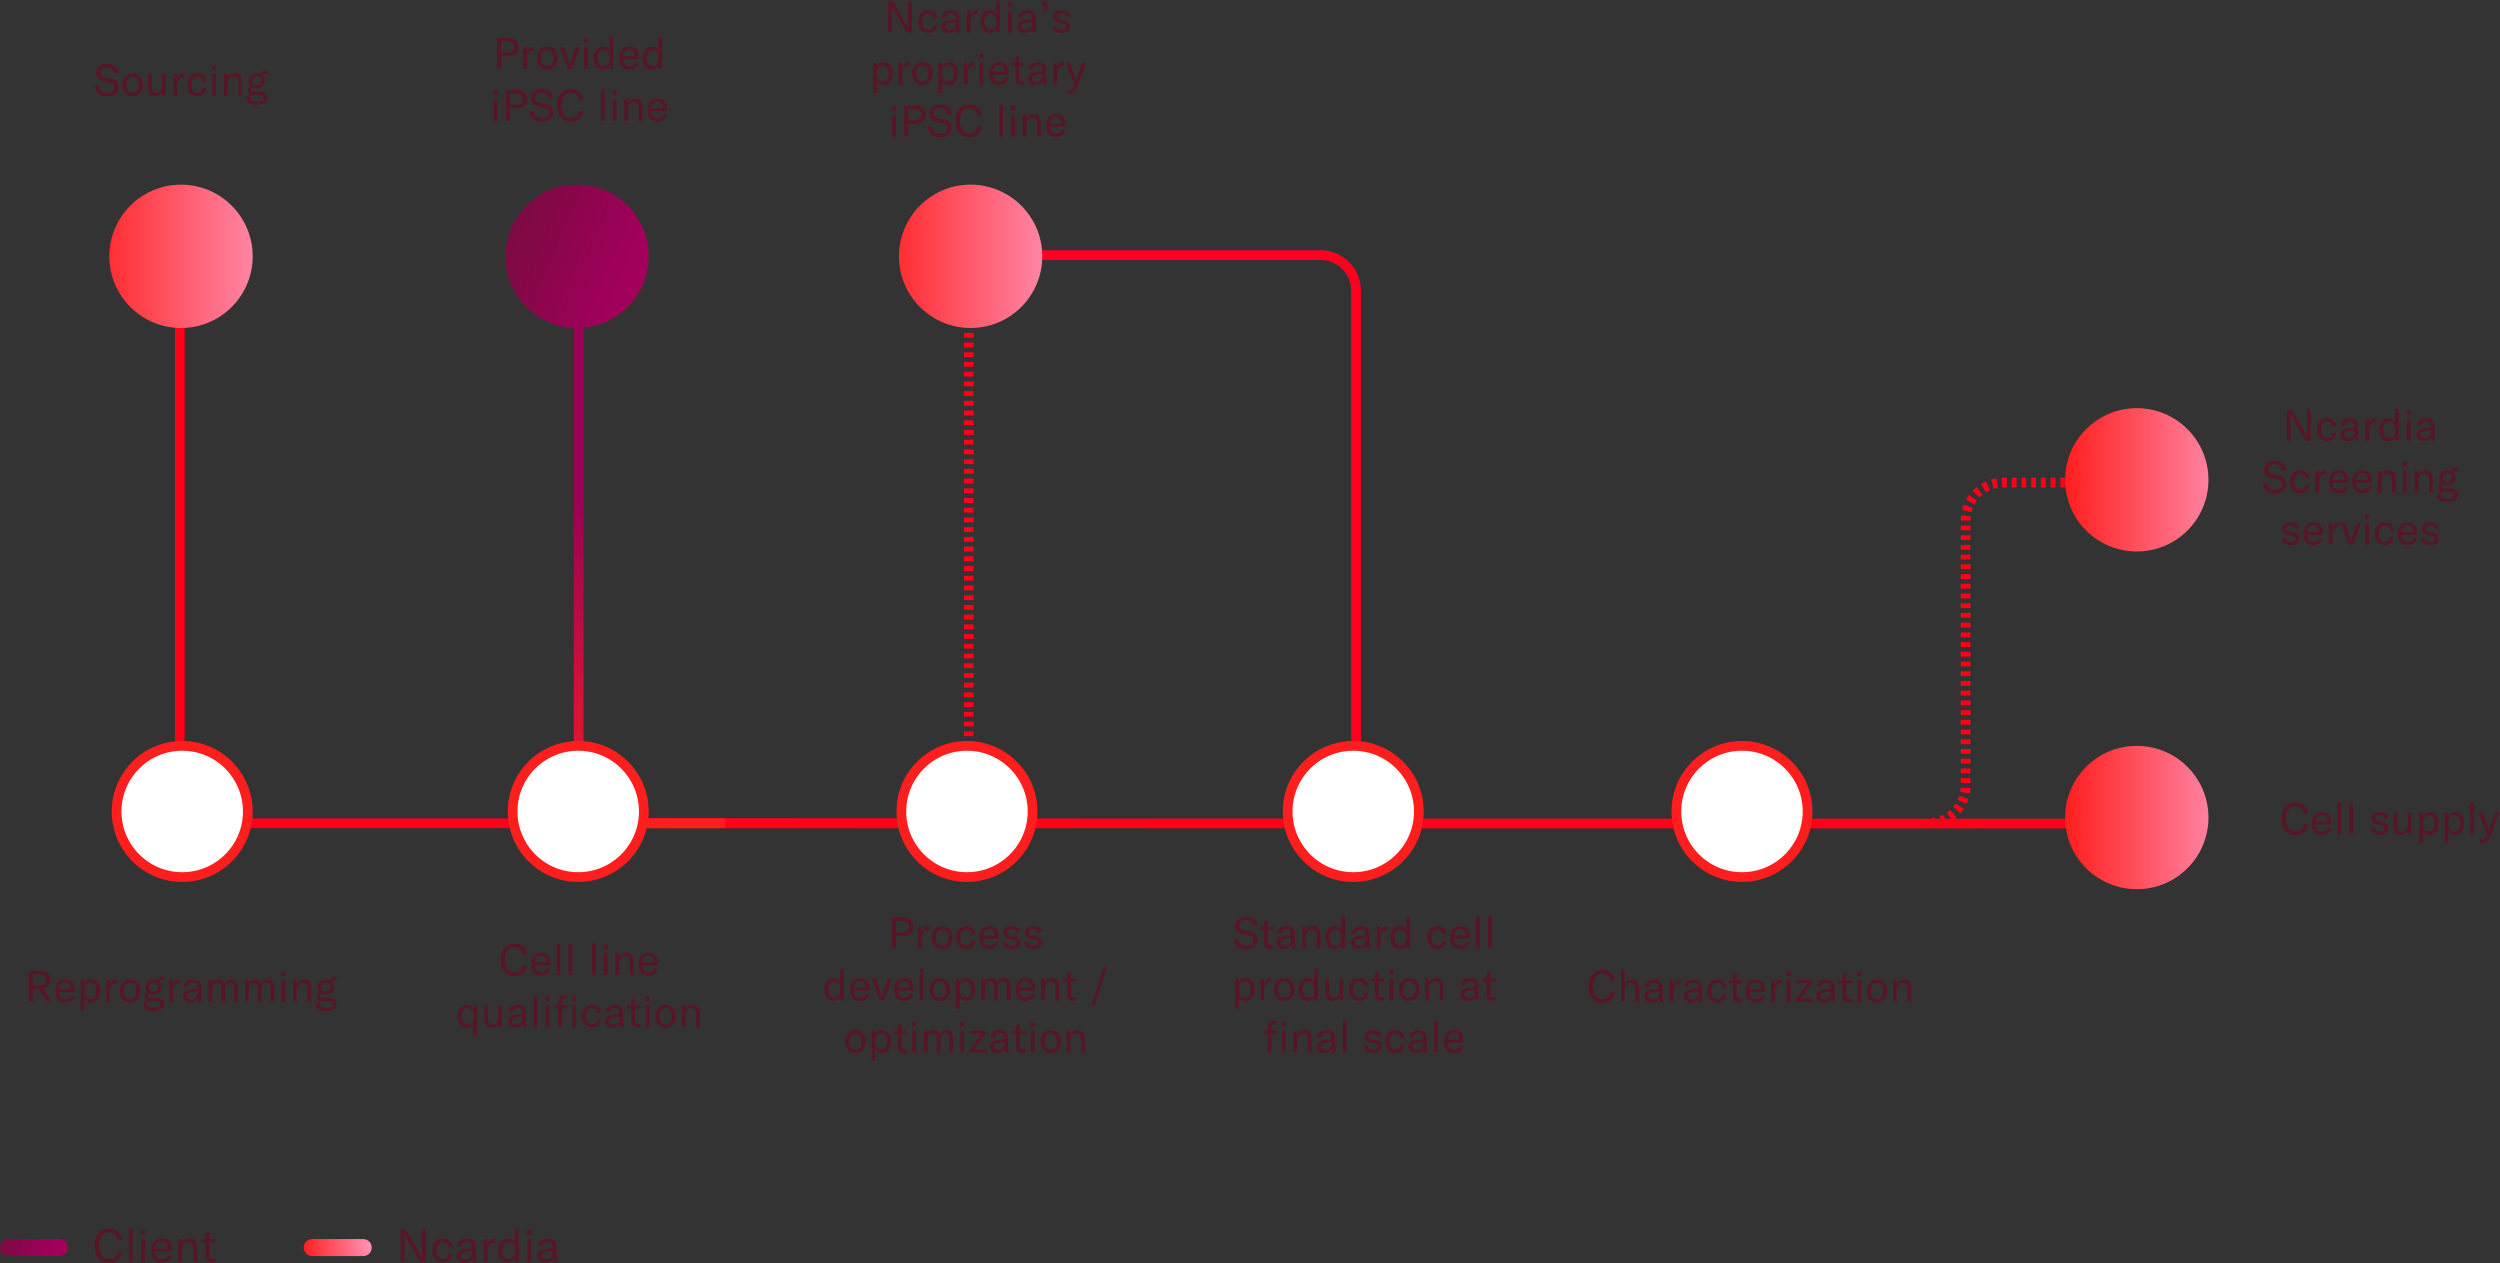 <?xml version="1.0" encoding="UTF-8"?>
<svg width="1029px" height="520px" viewBox="0 0 1029 520" version="1.1" xmlns="http://www.w3.org/2000/svg" xmlns:xlink="http://www.w3.org/1999/xlink">
    <rect x="0" y="0" width="1029" height="520" fill="#333333" stroke="none"/>
    <title>Cell supply Copy</title>
    <defs>
        <linearGradient x1="52.936%" y1="100%" x2="46.727%" y2="35.038%" id="linearGradient-1">
            <stop stop-color="#FF1E1E" offset="0%"></stop>
            <stop stop-color="#9B0157" offset="100%"></stop>
        </linearGradient>
        <linearGradient x1="155.657%" y1="50%" x2="-18.649%" y2="50%" id="linearGradient-2">
            <stop stop-color="#FFB6E3" offset="0%"></stop>
            <stop stop-color="#FF1E1E" offset="100%"></stop>
        </linearGradient>
        <linearGradient x1="-75.457%" y1="8.834%" x2="77.08%" y2="73.233%" id="linearGradient-3">
            <stop stop-color="#561426" offset="0%"></stop>
            <stop stop-color="#A1005B" offset="100%"></stop>
        </linearGradient>
        <linearGradient x1="154.336%" y1="65.2%" x2="0%" y2="65.2%" id="linearGradient-4">
            <stop stop-color="#FFB6E3" offset="0%"></stop>
            <stop stop-color="#FF1E1E" offset="100%"></stop>
        </linearGradient>
        <linearGradient x1="-75.457%" y1="47.427%" x2="77.08%" y2="51.452%" id="linearGradient-5">
            <stop stop-color="#561426" offset="0%"></stop>
            <stop stop-color="#A1005B" offset="100%"></stop>
        </linearGradient>
        <radialGradient cx="127.575%" cy="9.591%" fx="127.575%" fy="9.591%" r="519.826%" gradientTransform="translate(1.276, 0.096), scale(0.25, 1), rotate(173.859), translate(-1.276, -0.096)" id="radialGradient-6">
            <stop stop-color="#FFB6E3" offset="0%"></stop>
            <stop stop-color="#FF1E1E" offset="100%"></stop>
        </radialGradient>
    </defs>
    <g id="Design-update" stroke="none" stroke-width="1" fill="none" fill-rule="evenodd">
        <g id="Cell-supply-Copy" transform="translate(0, 0.35)">
            <g id="Group-9" transform="translate(74, 104.65)" stroke-width="4">
                <path d="M0,16 L0,216.992 C0,226.304 7.549,233.853 16.861,233.853 L294.289,233.853" id="Stroke-1" stroke="#FF0018"></path>
                <line x1="193.884" y1="233.853" x2="810" y2="234" id="Stroke-4" stroke="#FF0018"></line>
                <path d="M164.19,16 L164.19,216.992 C164.19,226.304 171.739,233.853 181.051,233.853 L224.491,233.853" id="Stroke-11" stroke="url(#linearGradient-1)"></path>
                <line x1="324.753" y1="16" x2="324.753" y2="233.648" id="Stroke-14" stroke="#FF0018" stroke-dasharray="2,2"></line>
                <path d="M312,0 L469.53,0 C477.599,0 484.14,6.541 484.14,14.611 L484.14,221.502" id="Stroke-1" stroke="#FF0020"></path>
                <path d="M816.024,93.648 L750.466,93.648 C741.951,93.648 735.048,100.55 735.048,109.066 L735.048,218.477 C735.048,226.993 728.146,233.894 719.631,233.894" id="Stroke-6" stroke="#FF0018" stroke-dasharray="2"></path>
            </g>
            <g id="step-1-copy-9" transform="translate(11.815, -0)">
                <circle id="Oval" stroke="#FF1E1E" stroke-width="4" fill="#FFFFFF" cx="386.185" cy="333.65" r="27"></circle>
                <circle id="Oval-Copy" fill="url(#linearGradient-2)" cx="387.685" cy="105.15" r="29.5"></circle>
                <circle id="Oval-Copy-7" stroke="#FF1E1E" stroke-width="4" fill="#FFFFFF" cx="226.185" cy="333.65" r="27"></circle>
                <circle id="Oval-Copy-9" fill="url(#linearGradient-3)" cx="225.685" cy="105.15" r="29.5"></circle>
                <circle id="Oval-Copy-8" stroke="#FF1E1E" stroke-width="4" fill="#FFFFFF" cx="63.185" cy="333.65" r="27"></circle>
                <circle id="Oval-Copy-10" fill="url(#linearGradient-2)" cx="62.685" cy="105.15" r="29.5"></circle>
                <g id="Sourcing" transform="translate(27.225, 25.964)" fill="#571626" fill-rule="nonzero">
                    <path d="M5.13,13.392 C8.316,13.392 9.792,11.61 9.792,9.63 C9.792,7.308 8.244,6.426 6.264,6.012 L4.392,5.616 C2.97,5.31 2.304,4.662 2.304,3.42 C2.304,2.124 3.384,1.35 4.95,1.35 C6.84,1.35 7.794,2.286 8.01,3.996 L9.72,3.636 C9.468,1.134 7.524,0 4.986,0 C2.268,0 0.54,1.44 0.54,3.582 C0.54,5.778 1.926,6.732 3.744,7.11 L5.598,7.488 C7.092,7.794 8.028,8.28 8.028,9.792 C8.028,11.412 6.57,11.988 5.184,11.988 C2.934,11.988 1.962,10.602 1.728,9.036 L0,9.288 C0.216,11.628 1.872,13.392 5.13,13.392 Z" id="Path"></path>
                    <path d="M15.516,13.302 C18.054,13.302 19.71,11.52 19.71,8.586 C19.71,5.652 18.054,3.87 15.516,3.87 C12.978,3.87 11.322,5.652 11.322,8.586 C11.322,11.52 12.978,13.302 15.516,13.302 Z M15.516,11.97 C13.896,11.97 12.942,10.818 12.942,8.586 C12.942,6.354 13.896,5.202 15.516,5.202 C17.136,5.202 18.09,6.354 18.09,8.586 C18.09,10.818 17.136,11.97 15.516,11.97 Z" id="Shape"></path>
                    <path d="M24.948,13.302 C26.208,13.302 27.324,12.492 27.738,11.394 L27.738,13.086 L29.178,13.086 L29.178,4.086 L27.648,4.086 L27.648,8.928 C27.648,10.764 26.676,11.988 25.236,11.988 C24.048,11.988 23.4,11.16 23.4,9.648 L23.4,4.086 L21.87,4.086 L21.87,9.828 C21.87,11.934 22.68,13.302 24.948,13.302 Z" id="Path"></path>
                    <path d="M33.84,6.138 L33.84,4.086 L32.418,4.086 L32.418,13.086 L33.948,13.086 L33.948,9.234 C33.948,8.154 33.984,6.948 34.848,6.084 C35.28,5.652 35.892,5.382 36.828,5.382 L36.9,5.382 L36.9,3.888 C36.792,3.87 36.684,3.87 36.576,3.87 C35.208,3.87 34.272,4.878 33.84,6.138 Z" id="Path"></path>
                    <path d="M42.21,13.302 C44.226,13.302 45.576,12.114 45.9,10.062 L44.442,9.828 C44.208,11.232 43.452,11.97 42.228,11.97 C40.626,11.97 39.69,10.728 39.69,8.568 C39.69,6.462 40.626,5.202 42.174,5.202 C43.398,5.202 44.19,5.958 44.352,7.326 L45.918,7.146 C45.684,5.076 44.316,3.87 42.21,3.87 C39.654,3.87 38.07,5.652 38.07,8.586 C38.07,11.466 39.69,13.302 42.21,13.302 Z" id="Path"></path>
                    <path d="M48.24,2.412 L49.986,2.412 L49.986,0.486 L48.24,0.486 L48.24,2.412 Z M48.348,13.086 L49.878,13.086 L49.878,4.086 L48.348,4.086 L48.348,13.086 Z" id="Shape"></path>
                    <path d="M53.118,13.086 L54.648,13.086 L54.648,8.388 C54.648,6.39 55.566,5.184 57.06,5.184 C58.374,5.184 59.04,5.994 59.04,7.578 L59.04,13.086 L60.57,13.086 L60.57,7.488 C60.57,5.076 59.544,3.834 57.564,3.834 C56.142,3.834 55.152,4.5 54.558,5.868 L54.558,4.086 L53.118,4.086 L53.118,13.086 Z" id="Path"></path>
                    <path d="M70.452,3.942 C70.704,3.942 70.92,3.978 71.1,4.014 L71.1,2.682 C70.902,2.628 70.704,2.61 70.506,2.61 C69.3,2.61 68.634,3.33 68.364,4.248 C67.86,4.014 67.284,3.87 66.6,3.87 C64.512,3.87 63.27,5.166 63.27,6.912 C63.27,7.794 63.576,8.55 64.152,9.108 C63.396,9.396 62.874,10.008 62.874,10.908 C62.874,11.556 63.162,12.132 63.918,12.474 C62.964,12.78 62.46,13.5 62.46,14.346 C62.46,15.624 63.342,16.812 66.51,16.812 C69.642,16.812 70.974,15.642 70.974,13.95 C70.974,12.33 69.948,11.412 67.914,11.412 L65.718,11.412 C64.602,11.412 64.224,10.998 64.224,10.494 C64.224,10.08 64.494,9.774 64.872,9.612 C65.358,9.846 65.934,9.99 66.6,9.99 C68.688,9.99 69.93,8.658 69.93,6.912 C69.93,6.066 69.642,5.328 69.102,4.788 C69.318,4.212 69.768,3.942 70.452,3.942 Z M66.6,8.82 C65.448,8.82 64.71,8.01 64.71,6.912 C64.71,5.814 65.448,5.04 66.6,5.04 C67.752,5.04 68.49,5.832 68.49,6.93 C68.49,8.028 67.752,8.82 66.6,8.82 Z M67.572,12.762 C68.814,12.762 69.444,13.212 69.444,14.058 C69.444,14.868 68.886,15.552 66.69,15.552 C65.07,15.552 63.954,15.192 63.954,14.076 C63.954,13.536 64.26,13.014 64.908,12.726 C65.142,12.744 65.394,12.762 65.664,12.762 L67.572,12.762 Z" id="Shape"></path>
                </g>
                <g id="Reprogramming" transform="translate(0, 399.27)" fill="#571626" fill-rule="nonzero">
                    <path d="M7.434,12.78 L9.36,12.78 L6.084,7.236 C8.226,6.75 8.964,5.184 8.964,3.744 C8.964,1.872 8.082,0 4.734,0 L0,0 L0,12.78 L1.71,12.78 L1.71,7.47 L4.302,7.47 L7.434,12.78 Z M1.71,1.44 L4.536,1.44 C6.498,1.44 7.164,2.43 7.164,3.744 C7.164,5.022 6.516,6.03 4.536,6.03 L1.71,6.03 L1.71,1.44 Z" id="Shape"></path>
                    <path d="M18.9,7.65 C18.9,4.95 17.496,3.564 15.066,3.564 C12.492,3.564 10.98,5.382 10.98,8.388 C10.98,11.358 12.51,12.996 15.084,12.996 C16.902,12.996 18.216,12.132 18.846,10.494 L17.586,9.936 C17.19,11.034 16.344,11.646 15.192,11.646 C13.59,11.646 12.528,10.494 12.51,8.73 L18.9,8.73 L18.9,7.65 Z M17.352,7.488 L12.51,7.488 C12.546,5.796 13.446,4.77 15.03,4.77 C16.506,4.77 17.352,5.634 17.352,7.29 L17.352,7.488 Z" id="Shape"></path>
                    <path d="M21.42,16.29 L22.95,16.29 L22.95,11.358 C23.346,12.24 24.318,12.996 25.704,12.996 C27.882,12.996 29.43,11.16 29.43,8.28 C29.43,5.436 27.972,3.564 25.794,3.564 C24.48,3.564 23.436,4.212 22.86,5.454 L22.86,3.78 L21.42,3.78 L21.42,16.29 Z M25.344,11.646 C23.85,11.646 22.914,10.422 22.914,8.478 L22.914,8.046 C22.914,6.102 23.886,4.914 25.398,4.914 C26.91,4.914 27.81,6.156 27.81,8.28 C27.81,10.386 26.874,11.646 25.344,11.646 Z" id="Shape"></path>
                    <path d="M33.282,5.832 L33.282,3.78 L31.86,3.78 L31.86,12.78 L33.39,12.78 L33.39,8.928 C33.39,7.848 33.426,6.642 34.29,5.778 C34.722,5.346 35.334,5.076 36.27,5.076 L36.342,5.076 L36.342,3.582 C36.234,3.564 36.126,3.564 36.018,3.564 C34.65,3.564 33.714,4.572 33.282,5.832 Z" id="Path"></path>
                    <path d="M41.706,12.996 C44.244,12.996 45.9,11.214 45.9,8.28 C45.9,5.346 44.244,3.564 41.706,3.564 C39.168,3.564 37.512,5.346 37.512,8.28 C37.512,11.214 39.168,12.996 41.706,12.996 Z M41.706,11.664 C40.086,11.664 39.132,10.512 39.132,8.28 C39.132,6.048 40.086,4.896 41.706,4.896 C43.326,4.896 44.28,6.048 44.28,8.28 C44.28,10.512 43.326,11.664 41.706,11.664 Z" id="Shape"></path>
                    <path d="M55.242,3.636 C55.494,3.636 55.71,3.672 55.89,3.708 L55.89,2.376 C55.692,2.322 55.494,2.304 55.296,2.304 C54.09,2.304 53.424,3.024 53.154,3.942 C52.65,3.708 52.074,3.564 51.39,3.564 C49.302,3.564 48.06,4.86 48.06,6.606 C48.06,7.488 48.366,8.244 48.942,8.802 C48.186,9.09 47.664,9.702 47.664,10.602 C47.664,11.25 47.952,11.826 48.708,12.168 C47.754,12.474 47.25,13.194 47.25,14.04 C47.25,15.318 48.132,16.506 51.3,16.506 C54.432,16.506 55.764,15.336 55.764,13.644 C55.764,12.024 54.738,11.106 52.704,11.106 L50.508,11.106 C49.392,11.106 49.014,10.692 49.014,10.188 C49.014,9.774 49.284,9.468 49.662,9.306 C50.148,9.54 50.724,9.684 51.39,9.684 C53.478,9.684 54.72,8.352 54.72,6.606 C54.72,5.76 54.432,5.022 53.892,4.482 C54.108,3.906 54.558,3.636 55.242,3.636 Z M51.39,8.514 C50.238,8.514 49.5,7.704 49.5,6.606 C49.5,5.508 50.238,4.734 51.39,4.734 C52.542,4.734 53.28,5.526 53.28,6.624 C53.28,7.722 52.542,8.514 51.39,8.514 Z M52.362,12.456 C53.604,12.456 54.234,12.906 54.234,13.752 C54.234,14.562 53.676,15.246 51.48,15.246 C49.86,15.246 48.744,14.886 48.744,13.77 C48.744,13.23 49.05,12.708 49.698,12.42 C49.932,12.438 50.184,12.456 50.454,12.456 L52.362,12.456 Z" id="Shape"></path>
                    <path d="M59.292,5.832 L59.292,3.78 L57.87,3.78 L57.87,12.78 L59.4,12.78 L59.4,8.928 C59.4,7.848 59.436,6.642 60.3,5.778 C60.732,5.346 61.344,5.076 62.28,5.076 L62.352,5.076 L62.352,3.582 C62.244,3.564 62.136,3.564 62.028,3.564 C60.66,3.564 59.724,4.572 59.292,5.832 Z" id="Path"></path>
                    <path d="M66.564,12.996 C68.04,12.996 69.174,12.294 69.588,11.142 C69.606,11.718 69.66,12.312 69.732,12.78 L71.334,12.78 C71.118,12.078 71.028,11.124 71.028,9.738 L71.028,7.308 C71.028,4.68 69.948,3.564 67.482,3.564 C65.376,3.564 63.936,4.77 63.81,6.606 L65.448,6.606 C65.52,5.472 66.276,4.824 67.5,4.824 C68.886,4.824 69.48,5.49 69.48,7.146 L69.48,7.29 L67.806,7.488 C66.33,7.668 65.466,7.884 64.782,8.226 C63.972,8.676 63.522,9.45 63.522,10.35 C63.522,11.952 64.728,12.996 66.564,12.996 Z M66.906,11.736 C65.808,11.736 65.142,11.196 65.142,10.314 C65.142,9.432 65.718,8.964 67.05,8.766 L69.498,8.406 L69.498,8.856 C69.498,10.602 68.472,11.736 66.906,11.736 Z" id="Shape"></path>
                    <path d="M74.034,3.78 L74.034,12.78 L75.564,12.78 L75.564,7.524 C75.564,5.886 76.338,4.878 77.598,4.878 C78.678,4.878 79.29,5.616 79.29,6.93 L79.29,12.78 L80.82,12.78 L80.82,7.452 C80.82,5.814 81.558,4.878 82.836,4.878 C83.97,4.878 84.546,5.598 84.546,7.002 L84.546,12.78 L86.076,12.78 L86.076,6.876 C86.076,4.77 85.068,3.528 83.34,3.528 C82.116,3.528 81.198,4.14 80.604,5.364 C80.19,4.176 79.29,3.528 78.048,3.528 C76.842,3.528 75.978,4.14 75.474,5.346 L75.474,3.78 L74.034,3.78 Z" id="Path"></path>
                    <path d="M89.046,3.78 L89.046,12.78 L90.576,12.78 L90.576,7.524 C90.576,5.886 91.35,4.878 92.61,4.878 C93.69,4.878 94.302,5.616 94.302,6.93 L94.302,12.78 L95.832,12.78 L95.832,7.452 C95.832,5.814 96.57,4.878 97.848,4.878 C98.982,4.878 99.558,5.598 99.558,7.002 L99.558,12.78 L101.088,12.78 L101.088,6.876 C101.088,4.77 100.08,3.528 98.352,3.528 C97.128,3.528 96.21,4.14 95.616,5.364 C95.202,4.176 94.302,3.528 93.06,3.528 C91.854,3.528 90.99,4.14 90.486,5.346 L90.486,3.78 L89.046,3.78 Z" id="Path"></path>
                    <path d="M103.95,2.106 L105.696,2.106 L105.696,0.18 L103.95,0.18 L103.95,2.106 Z M104.058,12.78 L105.588,12.78 L105.588,3.78 L104.058,3.78 L104.058,12.78 Z" id="Shape"></path>
                    <path d="M108.828,12.78 L110.358,12.78 L110.358,8.082 C110.358,6.084 111.276,4.878 112.77,4.878 C114.084,4.878 114.75,5.688 114.75,7.272 L114.75,12.78 L116.28,12.78 L116.28,7.182 C116.28,4.77 115.254,3.528 113.274,3.528 C111.852,3.528 110.862,4.194 110.268,5.562 L110.268,3.78 L108.828,3.78 L108.828,12.78 Z" id="Path"></path>
                    <path d="M126.162,3.636 C126.414,3.636 126.63,3.672 126.81,3.708 L126.81,2.376 C126.612,2.322 126.414,2.304 126.216,2.304 C125.01,2.304 124.344,3.024 124.074,3.942 C123.57,3.708 122.994,3.564 122.31,3.564 C120.222,3.564 118.98,4.86 118.98,6.606 C118.98,7.488 119.286,8.244 119.862,8.802 C119.106,9.09 118.584,9.702 118.584,10.602 C118.584,11.25 118.872,11.826 119.628,12.168 C118.674,12.474 118.17,13.194 118.17,14.04 C118.17,15.318 119.052,16.506 122.22,16.506 C125.352,16.506 126.684,15.336 126.684,13.644 C126.684,12.024 125.658,11.106 123.624,11.106 L121.428,11.106 C120.312,11.106 119.934,10.692 119.934,10.188 C119.934,9.774 120.204,9.468 120.582,9.306 C121.068,9.54 121.644,9.684 122.31,9.684 C124.398,9.684 125.64,8.352 125.64,6.606 C125.64,5.76 125.352,5.022 124.812,4.482 C125.028,3.906 125.478,3.636 126.162,3.636 Z M122.31,8.514 C121.158,8.514 120.42,7.704 120.42,6.606 C120.42,5.508 121.158,4.734 122.31,4.734 C123.462,4.734 124.2,5.526 124.2,6.624 C124.2,7.722 123.462,8.514 122.31,8.514 Z M123.282,12.456 C124.524,12.456 125.154,12.906 125.154,13.752 C125.154,14.562 124.596,15.246 122.4,15.246 C120.78,15.246 119.664,14.886 119.664,13.77 C119.664,13.23 119.97,12.708 120.618,12.42 C120.852,12.438 121.104,12.456 121.374,12.456 L123.282,12.456 Z" id="Shape"></path>
                </g>
                <g id="Cell-line-qualificat" transform="translate(176.555, 387.964)" fill="#571626" fill-rule="nonzero">
                    <path d="M23.463,13.392 C26.541,13.392 28.089,11.484 28.575,9.072 L26.919,8.784 C26.559,10.692 25.281,11.898 23.463,11.898 C20.853,11.898 19.503,9.63 19.503,6.642 C19.503,3.546 20.925,1.458 23.427,1.458 C25.407,1.458 26.577,2.736 26.829,4.662 L28.575,4.482 C28.251,1.836 26.631,0 23.517,0 C19.719,0 17.703,2.736 17.703,6.66 C17.703,10.368 19.503,13.392 23.463,13.392 Z" id="Path"></path>
                    <path d="M38.115,7.956 C38.115,5.256 36.711,3.87 34.281,3.87 C31.707,3.87 30.195,5.688 30.195,8.694 C30.195,11.664 31.725,13.302 34.299,13.302 C36.117,13.302 37.431,12.438 38.061,10.8 L36.801,10.242 C36.405,11.34 35.559,11.952 34.407,11.952 C32.805,11.952 31.743,10.8 31.725,9.036 L38.115,9.036 L38.115,7.956 Z M36.567,7.794 L31.725,7.794 C31.761,6.102 32.661,5.076 34.245,5.076 C35.721,5.076 36.567,5.94 36.567,7.596 L36.567,7.794 Z" id="Shape"></path>
                    <polygon id="Path" points="42.255 0.036 40.725 0.036 40.725 13.086 42.255 13.086"></polygon>
                    <polygon id="Path" points="47.205 0.036 45.675 0.036 45.675 13.086 47.205 13.086"></polygon>
                    <polygon id="Path" points="56.835 0.036 55.305 0.036 55.305 13.086 56.835 13.086"></polygon>
                    <path d="M60.057,2.412 L61.803,2.412 L61.803,0.486 L60.057,0.486 L60.057,2.412 Z M60.165,13.086 L61.695,13.086 L61.695,4.086 L60.165,4.086 L60.165,13.086 Z" id="Shape"></path>
                    <path d="M64.935,13.086 L66.465,13.086 L66.465,8.388 C66.465,6.39 67.383,5.184 68.877,5.184 C70.191,5.184 70.857,5.994 70.857,7.578 L70.857,13.086 L72.387,13.086 L72.387,7.488 C72.387,5.076 71.361,3.834 69.381,3.834 C67.959,3.834 66.969,4.5 66.375,5.868 L66.375,4.086 L64.935,4.086 L64.935,13.086 Z" id="Path"></path>
                    <path d="M82.467,7.956 C82.467,5.256 81.063,3.87 78.633,3.87 C76.059,3.87 74.547,5.688 74.547,8.694 C74.547,11.664 76.077,13.302 78.651,13.302 C80.469,13.302 81.783,12.438 82.413,10.8 L81.153,10.242 C80.757,11.34 79.911,11.952 78.759,11.952 C77.157,11.952 76.095,10.8 76.077,9.036 L82.467,9.036 L82.467,7.956 Z M80.919,7.794 L76.077,7.794 C76.113,6.102 77.013,5.076 78.597,5.076 C80.073,5.076 80.919,5.94 80.919,7.596 L80.919,7.794 Z" id="Shape"></path>
                    <path d="M6.48,37.996 L8.01,37.996 L8.01,25.486 L6.894,25.486 L6.552,26.908 C5.976,25.792 5.112,25.27 3.834,25.27 C1.638,25.27 0,27.106 0,29.986 C0,32.866 1.512,34.702 3.69,34.702 C5.022,34.702 5.994,34 6.48,32.938 L6.48,37.996 Z M4.068,33.352 C2.52,33.352 1.62,32.074 1.62,29.986 C1.62,27.844 2.556,26.62 4.068,26.62 C5.58,26.62 6.516,27.862 6.516,29.752 L6.516,30.256 C6.516,32.182 5.544,33.352 4.068,33.352 Z" id="Shape"></path>
                    <path d="M14.058,34.702 C15.318,34.702 16.434,33.892 16.848,32.794 L16.848,34.486 L18.288,34.486 L18.288,25.486 L16.758,25.486 L16.758,30.328 C16.758,32.164 15.786,33.388 14.346,33.388 C13.158,33.388 12.51,32.56 12.51,31.048 L12.51,25.486 L10.98,25.486 L10.98,31.228 C10.98,33.334 11.79,34.702 14.058,34.702 Z" id="Path"></path>
                    <path d="M23.76,34.702 C25.236,34.702 26.37,34 26.784,32.848 C26.802,33.424 26.856,34.018 26.928,34.486 L28.53,34.486 C28.314,33.784 28.224,32.83 28.224,31.444 L28.224,29.014 C28.224,26.386 27.144,25.27 24.678,25.27 C22.572,25.27 21.132,26.476 21.006,28.312 L22.644,28.312 C22.716,27.178 23.472,26.53 24.696,26.53 C26.082,26.53 26.676,27.196 26.676,28.852 L26.676,28.996 L25.002,29.194 C23.526,29.374 22.662,29.59 21.978,29.932 C21.168,30.382 20.718,31.156 20.718,32.056 C20.718,33.658 21.924,34.702 23.76,34.702 Z M24.102,33.442 C23.004,33.442 22.338,32.902 22.338,32.02 C22.338,31.138 22.914,30.67 24.246,30.472 L26.694,30.112 L26.694,30.562 C26.694,32.308 25.668,33.442 24.102,33.442 Z" id="Shape"></path>
                    <polygon id="Path" points="32.85 21.436 31.32 21.436 31.32 34.486 32.85 34.486"></polygon>
                    <path d="M36.072,23.812 L37.818,23.812 L37.818,21.886 L36.072,21.886 L36.072,23.812 Z M36.18,34.486 L37.71,34.486 L37.71,25.486 L36.18,25.486 L36.18,34.486 Z" id="Shape"></path>
                    <path d="M45.126,25.486 L42.876,25.486 L42.876,24.28 C42.876,23.182 43.254,22.678 44.172,22.678 C44.46,22.678 44.802,22.714 45.126,22.768 L45.126,21.454 C44.784,21.364 44.406,21.328 43.974,21.328 C42.372,21.328 41.346,22.426 41.346,24.064 L41.346,25.486 L39.69,25.486 L39.69,26.746 L41.346,26.746 L41.346,34.486 L42.876,34.486 L42.876,26.746 L45.126,26.746 L45.126,25.486 Z M47.088,23.812 L48.834,23.812 L48.834,21.886 L47.088,21.886 L47.088,23.812 Z M47.196,34.486 L48.726,34.486 L48.726,25.486 L47.196,25.486 L47.196,34.486 Z" id="Shape"></path>
                    <path d="M55.296,34.702 C57.312,34.702 58.662,33.514 58.986,31.462 L57.528,31.228 C57.294,32.632 56.538,33.37 55.314,33.37 C53.712,33.37 52.776,32.128 52.776,29.968 C52.776,27.862 53.712,26.602 55.26,26.602 C56.484,26.602 57.276,27.358 57.438,28.726 L59.004,28.546 C58.77,26.476 57.402,25.27 55.296,25.27 C52.74,25.27 51.156,27.052 51.156,29.986 C51.156,32.866 52.776,34.702 55.296,34.702 Z" id="Path"></path>
                    <path d="M63.666,34.702 C65.142,34.702 66.276,34 66.69,32.848 C66.708,33.424 66.762,34.018 66.834,34.486 L68.436,34.486 C68.22,33.784 68.13,32.83 68.13,31.444 L68.13,29.014 C68.13,26.386 67.05,25.27 64.584,25.27 C62.478,25.27 61.038,26.476 60.912,28.312 L62.55,28.312 C62.622,27.178 63.378,26.53 64.602,26.53 C65.988,26.53 66.582,27.196 66.582,28.852 L66.582,28.996 L64.908,29.194 C63.432,29.374 62.568,29.59 61.884,29.932 C61.074,30.382 60.624,31.156 60.624,32.056 C60.624,33.658 61.83,34.702 63.666,34.702 Z M64.008,33.442 C62.91,33.442 62.244,32.902 62.244,32.02 C62.244,31.138 62.82,30.67 64.152,30.472 L66.6,30.112 L66.6,30.562 C66.6,32.308 65.574,33.442 64.008,33.442 Z" id="Shape"></path>
                    <path d="M69.786,26.746 L71.46,26.746 L71.46,31.786 C71.46,33.46 71.964,34.648 73.908,34.648 C74.484,34.648 74.844,34.594 75.24,34.486 L75.24,33.082 C74.934,33.154 74.7,33.208 74.304,33.208 C73.386,33.208 72.99,32.758 72.99,31.732 L72.99,26.746 L75.24,26.746 L75.24,25.486 L72.99,25.486 L72.99,22.48 L71.46,23.128 L71.46,25.486 L69.786,25.486 L69.786,26.746 Z" id="Path"></path>
                    <path d="M77.382,23.812 L79.128,23.812 L79.128,21.886 L77.382,21.886 L77.382,23.812 Z M77.49,34.486 L79.02,34.486 L79.02,25.486 L77.49,25.486 L77.49,34.486 Z" id="Shape"></path>
                    <path d="M85.644,34.702 C88.182,34.702 89.838,32.92 89.838,29.986 C89.838,27.052 88.182,25.27 85.644,25.27 C83.106,25.27 81.45,27.052 81.45,29.986 C81.45,32.92 83.106,34.702 85.644,34.702 Z M85.644,33.37 C84.024,33.37 83.07,32.218 83.07,29.986 C83.07,27.754 84.024,26.602 85.644,26.602 C87.264,26.602 88.218,27.754 88.218,29.986 C88.218,32.218 87.264,33.37 85.644,33.37 Z" id="Shape"></path>
                    <path d="M92.268,34.486 L93.798,34.486 L93.798,29.788 C93.798,27.79 94.716,26.584 96.21,26.584 C97.524,26.584 98.19,27.394 98.19,28.978 L98.19,34.486 L99.72,34.486 L99.72,28.888 C99.72,26.476 98.694,25.234 96.714,25.234 C95.292,25.234 94.302,25.9 93.708,27.268 L93.708,25.486 L92.268,25.486 L92.268,34.486 Z" id="Path"></path>
                </g>
                <g id="Process-development" transform="translate(327.536, 377.27)" fill="#571626" fill-rule="nonzero">
                    <path d="M32.292,0 L27.756,0 L27.756,12.78 L29.466,12.78 L29.466,7.56 L32.292,7.56 C34.938,7.56 36.63,6.084 36.63,3.78 C36.63,1.476 34.938,0 32.292,0 Z M32.112,6.12 L29.466,6.12 L29.466,1.44 L32.112,1.44 C33.768,1.44 34.83,2.358 34.83,3.78 C34.83,5.202 33.768,6.12 32.112,6.12 Z" id="Shape"></path>
                    <path d="M40.032,5.832 L40.032,3.78 L38.61,3.78 L38.61,12.78 L40.14,12.78 L40.14,8.928 C40.14,7.848 40.176,6.642 41.04,5.778 C41.472,5.346 42.084,5.076 43.02,5.076 L43.092,5.076 L43.092,3.582 C42.984,3.564 42.876,3.564 42.768,3.564 C41.4,3.564 40.464,4.572 40.032,5.832 Z" id="Path"></path>
                    <path d="M48.456,12.996 C50.994,12.996 52.65,11.214 52.65,8.28 C52.65,5.346 50.994,3.564 48.456,3.564 C45.918,3.564 44.262,5.346 44.262,8.28 C44.262,11.214 45.918,12.996 48.456,12.996 Z M48.456,11.664 C46.836,11.664 45.882,10.512 45.882,8.28 C45.882,6.048 46.836,4.896 48.456,4.896 C50.076,4.896 51.03,6.048 51.03,8.28 C51.03,10.512 50.076,11.664 48.456,11.664 Z" id="Shape"></path>
                    <path d="M58.41,12.996 C60.426,12.996 61.776,11.808 62.1,9.756 L60.642,9.522 C60.408,10.926 59.652,11.664 58.428,11.664 C56.826,11.664 55.89,10.422 55.89,8.262 C55.89,6.156 56.826,4.896 58.374,4.896 C59.598,4.896 60.39,5.652 60.552,7.02 L62.118,6.84 C61.884,4.77 60.516,3.564 58.41,3.564 C55.854,3.564 54.27,5.346 54.27,8.28 C54.27,11.16 55.89,12.996 58.41,12.996 Z" id="Path"></path>
                    <path d="M71.658,7.65 C71.658,4.95 70.254,3.564 67.824,3.564 C65.25,3.564 63.738,5.382 63.738,8.388 C63.738,11.358 65.268,12.996 67.842,12.996 C69.66,12.996 70.974,12.132 71.604,10.494 L70.344,9.936 C69.948,11.034 69.102,11.646 67.95,11.646 C66.348,11.646 65.286,10.494 65.268,8.73 L71.658,8.73 L71.658,7.65 Z M70.11,7.488 L65.268,7.488 C65.304,5.796 66.204,4.77 67.788,4.77 C69.264,4.77 70.11,5.634 70.11,7.29 L70.11,7.488 Z" id="Shape"></path>
                    <path d="M77.166,12.996 C79.362,12.996 80.604,11.862 80.604,10.242 C80.604,8.928 79.884,8.1 78.264,7.794 L76.518,7.47 C75.636,7.308 75.132,6.948 75.132,6.192 C75.132,5.31 75.834,4.806 76.986,4.806 C78.21,4.806 78.912,5.436 79.11,6.336 L80.622,5.994 C80.442,4.482 79.074,3.564 77.058,3.564 C74.934,3.564 73.638,4.716 73.638,6.264 C73.638,7.632 74.502,8.496 76.032,8.784 L77.796,9.108 C78.606,9.252 79.092,9.576 79.092,10.368 C79.092,11.142 78.426,11.736 77.22,11.736 C75.906,11.736 75.06,11.088 74.844,9.954 L73.296,10.224 C73.602,12.006 75.042,12.996 77.166,12.996 Z" id="Path"></path>
                    <path d="M86.058,12.996 C88.254,12.996 89.496,11.862 89.496,10.242 C89.496,8.928 88.776,8.1 87.156,7.794 L85.41,7.47 C84.528,7.308 84.024,6.948 84.024,6.192 C84.024,5.31 84.726,4.806 85.878,4.806 C87.102,4.806 87.804,5.436 88.002,6.336 L89.514,5.994 C89.334,4.482 87.966,3.564 85.95,3.564 C83.826,3.564 82.53,4.716 82.53,6.264 C82.53,7.632 83.394,8.496 84.924,8.784 L86.688,9.108 C87.498,9.252 87.984,9.576 87.984,10.368 C87.984,11.142 87.318,11.736 86.112,11.736 C84.798,11.736 83.952,11.088 83.736,9.954 L82.188,10.224 C82.494,12.006 83.934,12.996 86.058,12.996 Z" id="Path"></path>
                    <path d="M3.654,34.396 C5.058,34.396 6.03,33.712 6.57,32.506 L6.57,34.18 L8.01,34.18 L8.01,21.13 L6.48,21.13 L6.48,26.512 C5.904,25.45 5.022,24.964 3.834,24.964 C1.584,24.964 0,26.908 0,29.68 C0,32.506 1.476,34.396 3.654,34.396 Z M4.068,33.046 C2.538,33.046 1.62,31.786 1.62,29.68 C1.62,27.556 2.538,26.314 4.068,26.314 C5.58,26.314 6.516,27.52 6.516,29.482 L6.516,29.896 C6.516,31.822 5.562,33.046 4.068,33.046 Z" id="Shape"></path>
                    <path d="M18.45,29.05 C18.45,26.35 17.046,24.964 14.616,24.964 C12.042,24.964 10.53,26.782 10.53,29.788 C10.53,32.758 12.06,34.396 14.634,34.396 C16.452,34.396 17.766,33.532 18.396,31.894 L17.136,31.336 C16.74,32.434 15.894,33.046 14.742,33.046 C13.14,33.046 12.078,31.894 12.06,30.13 L18.45,30.13 L18.45,29.05 Z M16.902,28.888 L12.06,28.888 C12.096,27.196 12.996,26.17 14.58,26.17 C16.056,26.17 16.902,27.034 16.902,28.69 L16.902,28.888 Z" id="Shape"></path>
                    <path d="M22.788,34.18 L24.426,34.18 L27.684,25.18 L26.028,25.18 L24.012,31.246 C23.85,31.732 23.724,32.2 23.634,32.614 L23.58,32.614 C23.49,32.2 23.364,31.732 23.202,31.246 L21.186,25.18 L19.53,25.18 L22.788,34.18 Z" id="Path"></path>
                    <path d="M36.594,29.05 C36.594,26.35 35.19,24.964 32.76,24.964 C30.186,24.964 28.674,26.782 28.674,29.788 C28.674,32.758 30.204,34.396 32.778,34.396 C34.596,34.396 35.91,33.532 36.54,31.894 L35.28,31.336 C34.884,32.434 34.038,33.046 32.886,33.046 C31.284,33.046 30.222,31.894 30.204,30.13 L36.594,30.13 L36.594,29.05 Z M35.046,28.888 L30.204,28.888 C30.24,27.196 31.14,26.17 32.724,26.17 C34.2,26.17 35.046,27.034 35.046,28.69 L35.046,28.888 Z" id="Shape"></path>
                    <polygon id="Path" points="40.734 21.13 39.204 21.13 39.204 34.18 40.734 34.18"></polygon>
                    <path d="M47.448,34.396 C49.986,34.396 51.642,32.614 51.642,29.68 C51.642,26.746 49.986,24.964 47.448,24.964 C44.91,24.964 43.254,26.746 43.254,29.68 C43.254,32.614 44.91,34.396 47.448,34.396 Z M47.448,33.064 C45.828,33.064 44.874,31.912 44.874,29.68 C44.874,27.448 45.828,26.296 47.448,26.296 C49.068,26.296 50.022,27.448 50.022,29.68 C50.022,31.912 49.068,33.064 47.448,33.064 Z" id="Shape"></path>
                    <path d="M54.072,37.69 L55.602,37.69 L55.602,32.758 C55.998,33.64 56.97,34.396 58.356,34.396 C60.534,34.396 62.082,32.56 62.082,29.68 C62.082,26.836 60.624,24.964 58.446,24.964 C57.132,24.964 56.088,25.612 55.512,26.854 L55.512,25.18 L54.072,25.18 L54.072,37.69 Z M57.996,33.046 C56.502,33.046 55.566,31.822 55.566,29.878 L55.566,29.446 C55.566,27.502 56.538,26.314 58.05,26.314 C59.562,26.314 60.462,27.556 60.462,29.68 C60.462,31.786 59.526,33.046 57.996,33.046 Z" id="Shape"></path>
                    <path d="M64.512,25.18 L64.512,34.18 L66.042,34.18 L66.042,28.924 C66.042,27.286 66.816,26.278 68.076,26.278 C69.156,26.278 69.768,27.016 69.768,28.33 L69.768,34.18 L71.298,34.18 L71.298,28.852 C71.298,27.214 72.036,26.278 73.314,26.278 C74.448,26.278 75.024,26.998 75.024,28.402 L75.024,34.18 L76.554,34.18 L76.554,28.276 C76.554,26.17 75.546,24.928 73.818,24.928 C72.594,24.928 71.676,25.54 71.082,26.764 C70.668,25.576 69.768,24.928 68.526,24.928 C67.32,24.928 66.456,25.54 65.952,26.746 L65.952,25.18 L64.512,25.18 Z" id="Path"></path>
                    <path d="M86.634,29.05 C86.634,26.35 85.23,24.964 82.8,24.964 C80.226,24.964 78.714,26.782 78.714,29.788 C78.714,32.758 80.244,34.396 82.818,34.396 C84.636,34.396 85.95,33.532 86.58,31.894 L85.32,31.336 C84.924,32.434 84.078,33.046 82.926,33.046 C81.324,33.046 80.262,31.894 80.244,30.13 L86.634,30.13 L86.634,29.05 Z M85.086,28.888 L80.244,28.888 C80.28,27.196 81.18,26.17 82.764,26.17 C84.24,26.17 85.086,27.034 85.086,28.69 L85.086,28.888 Z" id="Shape"></path>
                    <path d="M89.154,34.18 L90.684,34.18 L90.684,29.482 C90.684,27.484 91.602,26.278 93.096,26.278 C94.41,26.278 95.076,27.088 95.076,28.672 L95.076,34.18 L96.606,34.18 L96.606,28.582 C96.606,26.17 95.58,24.928 93.6,24.928 C92.178,24.928 91.188,25.594 90.594,26.962 L90.594,25.18 L89.154,25.18 L89.154,34.18 Z" id="Path"></path>
                    <path d="M98.226,26.44 L99.9,26.44 L99.9,31.48 C99.9,33.154 100.404,34.342 102.348,34.342 C102.924,34.342 103.284,34.288 103.68,34.18 L103.68,32.776 C103.374,32.848 103.14,32.902 102.744,32.902 C101.826,32.902 101.43,32.452 101.43,31.426 L101.43,26.44 L103.68,26.44 L103.68,25.18 L101.43,25.18 L101.43,22.174 L99.9,22.822 L99.9,25.18 L98.226,25.18 L98.226,26.44 Z" id="Path"></path>
                    <polygon id="Path" points="111.222 36.286 116.298 20.5 114.876 20.5 109.8 36.286"></polygon>
                    <path d="M12.753,55.796 C15.291,55.796 16.947,54.014 16.947,51.08 C16.947,48.146 15.291,46.364 12.753,46.364 C10.215,46.364 8.559,48.146 8.559,51.08 C8.559,54.014 10.215,55.796 12.753,55.796 Z M12.753,54.464 C11.133,54.464 10.179,53.312 10.179,51.08 C10.179,48.848 11.133,47.696 12.753,47.696 C14.373,47.696 15.327,48.848 15.327,51.08 C15.327,53.312 14.373,54.464 12.753,54.464 Z" id="Shape"></path>
                    <path d="M19.377,59.09 L20.907,59.09 L20.907,54.158 C21.303,55.04 22.275,55.796 23.661,55.796 C25.839,55.796 27.387,53.96 27.387,51.08 C27.387,48.236 25.929,46.364 23.751,46.364 C22.437,46.364 21.393,47.012 20.817,48.254 L20.817,46.58 L19.377,46.58 L19.377,59.09 Z M23.301,54.446 C21.807,54.446 20.871,53.222 20.871,51.278 L20.871,50.846 C20.871,48.902 21.843,47.714 23.355,47.714 C24.867,47.714 25.767,48.956 25.767,51.08 C25.767,53.186 24.831,54.446 23.301,54.446 Z" id="Shape"></path>
                    <path d="M28.467,47.84 L30.141,47.84 L30.141,52.88 C30.141,54.554 30.645,55.742 32.589,55.742 C33.165,55.742 33.525,55.688 33.921,55.58 L33.921,54.176 C33.615,54.248 33.381,54.302 32.985,54.302 C32.067,54.302 31.671,53.852 31.671,52.826 L31.671,47.84 L33.921,47.84 L33.921,46.58 L31.671,46.58 L31.671,43.574 L30.141,44.222 L30.141,46.58 L28.467,46.58 L28.467,47.84 Z" id="Path"></path>
                    <path d="M36.063,44.906 L37.809,44.906 L37.809,42.98 L36.063,42.98 L36.063,44.906 Z M36.171,55.58 L37.701,55.58 L37.701,46.58 L36.171,46.58 L36.171,55.58 Z" id="Shape"></path>
                    <path d="M40.941,46.58 L40.941,55.58 L42.471,55.58 L42.471,50.324 C42.471,48.686 43.245,47.678 44.505,47.678 C45.585,47.678 46.197,48.416 46.197,49.73 L46.197,55.58 L47.727,55.58 L47.727,50.252 C47.727,48.614 48.465,47.678 49.743,47.678 C50.877,47.678 51.453,48.398 51.453,49.802 L51.453,55.58 L52.983,55.58 L52.983,49.676 C52.983,47.57 51.975,46.328 50.247,46.328 C49.023,46.328 48.105,46.94 47.511,48.164 C47.097,46.976 46.197,46.328 44.955,46.328 C43.749,46.328 42.885,46.94 42.381,48.146 L42.381,46.58 L40.941,46.58 Z" id="Path"></path>
                    <path d="M55.845,44.906 L57.591,44.906 L57.591,42.98 L55.845,42.98 L55.845,44.906 Z M55.953,55.58 L57.483,55.58 L57.483,46.58 L55.953,46.58 L55.953,55.58 Z" id="Shape"></path>
                    <polygon id="Path" points="59.733 54.41 59.733 55.58 66.753 55.58 66.753 54.266 61.623 54.266 66.483 47.714 66.483 46.58 59.913 46.58 59.913 47.876 64.647 47.876"></polygon>
                    <path d="M71.145,55.796 C72.621,55.796 73.755,55.094 74.169,53.942 C74.187,54.518 74.241,55.112 74.313,55.58 L75.915,55.58 C75.699,54.878 75.609,53.924 75.609,52.538 L75.609,50.108 C75.609,47.48 74.529,46.364 72.063,46.364 C69.957,46.364 68.517,47.57 68.391,49.406 L70.029,49.406 C70.101,48.272 70.857,47.624 72.081,47.624 C73.467,47.624 74.061,48.29 74.061,49.946 L74.061,50.09 L72.387,50.288 C70.911,50.468 70.047,50.684 69.363,51.026 C68.553,51.476 68.103,52.25 68.103,53.15 C68.103,54.752 69.309,55.796 71.145,55.796 Z M71.487,54.536 C70.389,54.536 69.723,53.996 69.723,53.114 C69.723,52.232 70.299,51.764 71.631,51.566 L74.079,51.206 L74.079,51.656 C74.079,53.402 73.053,54.536 71.487,54.536 Z" id="Shape"></path>
                    <path d="M77.265,47.84 L78.939,47.84 L78.939,52.88 C78.939,54.554 79.443,55.742 81.387,55.742 C81.963,55.742 82.323,55.688 82.719,55.58 L82.719,54.176 C82.413,54.248 82.179,54.302 81.783,54.302 C80.865,54.302 80.469,53.852 80.469,52.826 L80.469,47.84 L82.719,47.84 L82.719,46.58 L80.469,46.58 L80.469,43.574 L78.939,44.222 L78.939,46.58 L77.265,46.58 L77.265,47.84 Z" id="Path"></path>
                    <path d="M84.861,44.906 L86.607,44.906 L86.607,42.98 L84.861,42.98 L84.861,44.906 Z M84.969,55.58 L86.499,55.58 L86.499,46.58 L84.969,46.58 L84.969,55.58 Z" id="Shape"></path>
                    <path d="M93.123,55.796 C95.661,55.796 97.317,54.014 97.317,51.08 C97.317,48.146 95.661,46.364 93.123,46.364 C90.585,46.364 88.929,48.146 88.929,51.08 C88.929,54.014 90.585,55.796 93.123,55.796 Z M93.123,54.464 C91.503,54.464 90.549,53.312 90.549,51.08 C90.549,48.848 91.503,47.696 93.123,47.696 C94.743,47.696 95.697,48.848 95.697,51.08 C95.697,53.312 94.743,54.464 93.123,54.464 Z" id="Shape"></path>
                    <path d="M99.747,55.58 L101.277,55.58 L101.277,50.882 C101.277,48.884 102.195,47.678 103.689,47.678 C105.003,47.678 105.669,48.488 105.669,50.072 L105.669,55.58 L107.199,55.58 L107.199,49.982 C107.199,47.57 106.173,46.328 104.193,46.328 C102.771,46.328 101.781,46.994 101.187,48.362 L101.187,46.58 L99.747,46.58 L99.747,55.58 Z" id="Path"></path>
                </g>
                <g id="Standard-cell-produc" transform="translate(496.009, 376.964)" fill="#571626" fill-rule="nonzero">
                    <path d="M5.13,13.392 C8.316,13.392 9.792,11.61 9.792,9.63 C9.792,7.308 8.244,6.426 6.264,6.012 L4.392,5.616 C2.97,5.31 2.304,4.662 2.304,3.42 C2.304,2.124 3.384,1.35 4.95,1.35 C6.84,1.35 7.794,2.286 8.01,3.996 L9.72,3.636 C9.468,1.134 7.524,0 4.986,0 C2.268,0 0.54,1.44 0.54,3.582 C0.54,5.778 1.926,6.732 3.744,7.11 L5.598,7.488 C7.092,7.794 8.028,8.28 8.028,9.792 C8.028,11.412 6.57,11.988 5.184,11.988 C2.934,11.988 1.962,10.602 1.728,9.036 L0,9.288 C0.216,11.628 1.872,13.392 5.13,13.392 Z" id="Path"></path>
                    <path d="M10.782,5.346 L12.456,5.346 L12.456,10.386 C12.456,12.06 12.96,13.248 14.904,13.248 C15.48,13.248 15.84,13.194 16.236,13.086 L16.236,11.682 C15.93,11.754 15.696,11.808 15.3,11.808 C14.382,11.808 13.986,11.358 13.986,10.332 L13.986,5.346 L16.236,5.346 L16.236,4.086 L13.986,4.086 L13.986,1.08 L12.456,1.728 L12.456,4.086 L10.782,4.086 L10.782,5.346 Z" id="Path"></path>
                    <path d="M20.718,13.302 C22.194,13.302 23.328,12.6 23.742,11.448 C23.76,12.024 23.814,12.618 23.886,13.086 L25.488,13.086 C25.272,12.384 25.182,11.43 25.182,10.044 L25.182,7.614 C25.182,4.986 24.102,3.87 21.636,3.87 C19.53,3.87 18.09,5.076 17.964,6.912 L19.602,6.912 C19.674,5.778 20.43,5.13 21.654,5.13 C23.04,5.13 23.634,5.796 23.634,7.452 L23.634,7.596 L21.96,7.794 C20.484,7.974 19.62,8.19 18.936,8.532 C18.126,8.982 17.676,9.756 17.676,10.656 C17.676,12.258 18.882,13.302 20.718,13.302 Z M21.06,12.042 C19.962,12.042 19.296,11.502 19.296,10.62 C19.296,9.738 19.872,9.27 21.204,9.072 L23.652,8.712 L23.652,9.162 C23.652,10.908 22.626,12.042 21.06,12.042 Z" id="Shape"></path>
                    <path d="M28.188,13.086 L29.718,13.086 L29.718,8.388 C29.718,6.39 30.636,5.184 32.13,5.184 C33.444,5.184 34.11,5.994 34.11,7.578 L34.11,13.086 L35.64,13.086 L35.64,7.488 C35.64,5.076 34.614,3.834 32.634,3.834 C31.212,3.834 30.222,4.5 29.628,5.868 L29.628,4.086 L28.188,4.086 L28.188,13.086 Z" id="Path"></path>
                    <path d="M41.454,13.302 C42.858,13.302 43.83,12.618 44.37,11.412 L44.37,13.086 L45.81,13.086 L45.81,0.036 L44.28,0.036 L44.28,5.418 C43.704,4.356 42.822,3.87 41.634,3.87 C39.384,3.87 37.8,5.814 37.8,8.586 C37.8,11.412 39.276,13.302 41.454,13.302 Z M41.868,11.952 C40.338,11.952 39.42,10.692 39.42,8.586 C39.42,6.462 40.338,5.22 41.868,5.22 C43.38,5.22 44.316,6.426 44.316,8.388 L44.316,8.802 C44.316,10.728 43.362,11.952 41.868,11.952 Z" id="Shape"></path>
                    <path d="M51.372,13.302 C52.848,13.302 53.982,12.6 54.396,11.448 C54.414,12.024 54.468,12.618 54.54,13.086 L56.142,13.086 C55.926,12.384 55.836,11.43 55.836,10.044 L55.836,7.614 C55.836,4.986 54.756,3.87 52.29,3.87 C50.184,3.87 48.744,5.076 48.618,6.912 L50.256,6.912 C50.328,5.778 51.084,5.13 52.308,5.13 C53.694,5.13 54.288,5.796 54.288,7.452 L54.288,7.596 L52.614,7.794 C51.138,7.974 50.274,8.19 49.59,8.532 C48.78,8.982 48.33,9.756 48.33,10.656 C48.33,12.258 49.536,13.302 51.372,13.302 Z M51.714,12.042 C50.616,12.042 49.95,11.502 49.95,10.62 C49.95,9.738 50.526,9.27 51.858,9.072 L54.306,8.712 L54.306,9.162 C54.306,10.908 53.28,12.042 51.714,12.042 Z" id="Shape"></path>
                    <path d="M60.264,6.138 L60.264,4.086 L58.842,4.086 L58.842,13.086 L60.372,13.086 L60.372,9.234 C60.372,8.154 60.408,6.948 61.272,6.084 C61.704,5.652 62.316,5.382 63.252,5.382 L63.324,5.382 L63.324,3.888 C63.216,3.87 63.108,3.87 63,3.87 C61.632,3.87 60.696,4.878 60.264,6.138 Z" id="Path"></path>
                    <path d="M68.148,13.302 C69.552,13.302 70.524,12.618 71.064,11.412 L71.064,13.086 L72.504,13.086 L72.504,0.036 L70.974,0.036 L70.974,5.418 C70.398,4.356 69.516,3.87 68.328,3.87 C66.078,3.87 64.494,5.814 64.494,8.586 C64.494,11.412 65.97,13.302 68.148,13.302 Z M68.562,11.952 C67.032,11.952 66.114,10.692 66.114,8.586 C66.114,6.462 67.032,5.22 68.562,5.22 C70.074,5.22 71.01,6.426 71.01,8.388 L71.01,8.802 C71.01,10.728 70.056,11.952 68.562,11.952 Z" id="Shape"></path>
                    <path d="M83.844,13.302 C85.86,13.302 87.21,12.114 87.534,10.062 L86.076,9.828 C85.842,11.232 85.086,11.97 83.862,11.97 C82.26,11.97 81.324,10.728 81.324,8.568 C81.324,6.462 82.26,5.202 83.808,5.202 C85.032,5.202 85.824,5.958 85.986,7.326 L87.552,7.146 C87.318,5.076 85.95,3.87 83.844,3.87 C81.288,3.87 79.704,5.652 79.704,8.586 C79.704,11.466 81.324,13.302 83.844,13.302 Z" id="Path"></path>
                    <path d="M97.092,7.956 C97.092,5.256 95.688,3.87 93.258,3.87 C90.684,3.87 89.172,5.688 89.172,8.694 C89.172,11.664 90.702,13.302 93.276,13.302 C95.094,13.302 96.408,12.438 97.038,10.8 L95.778,10.242 C95.382,11.34 94.536,11.952 93.384,11.952 C91.782,11.952 90.72,10.8 90.702,9.036 L97.092,9.036 L97.092,7.956 Z M95.544,7.794 L90.702,7.794 C90.738,6.102 91.638,5.076 93.222,5.076 C94.698,5.076 95.544,5.94 95.544,7.596 L95.544,7.794 Z" id="Shape"></path>
                    <polygon id="Path" points="101.232 0.036 99.702 0.036 99.702 13.086 101.232 13.086"></polygon>
                    <polygon id="Path" points="106.182 0.036 104.652 0.036 104.652 13.086 106.182 13.086"></polygon>
                    <path d="M0.558,37.996 L2.088,37.996 L2.088,33.064 C2.484,33.946 3.456,34.702 4.842,34.702 C7.02,34.702 8.568,32.866 8.568,29.986 C8.568,27.142 7.11,25.27 4.932,25.27 C3.618,25.27 2.574,25.918 1.998,27.16 L1.998,25.486 L0.558,25.486 L0.558,37.996 Z M4.482,33.352 C2.988,33.352 2.052,32.128 2.052,30.184 L2.052,29.752 C2.052,27.808 3.024,26.62 4.536,26.62 C6.048,26.62 6.948,27.862 6.948,29.986 C6.948,32.092 6.012,33.352 4.482,33.352 Z" id="Shape"></path>
                    <path d="M12.42,27.538 L12.42,25.486 L10.998,25.486 L10.998,34.486 L12.528,34.486 L12.528,30.634 C12.528,29.554 12.564,28.348 13.428,27.484 C13.86,27.052 14.472,26.782 15.408,26.782 L15.48,26.782 L15.48,25.288 C15.372,25.27 15.264,25.27 15.156,25.27 C13.788,25.27 12.852,26.278 12.42,27.538 Z" id="Path"></path>
                    <path d="M20.844,34.702 C23.382,34.702 25.038,32.92 25.038,29.986 C25.038,27.052 23.382,25.27 20.844,25.27 C18.306,25.27 16.65,27.052 16.65,29.986 C16.65,32.92 18.306,34.702 20.844,34.702 Z M20.844,33.37 C19.224,33.37 18.27,32.218 18.27,29.986 C18.27,27.754 19.224,26.602 20.844,26.602 C22.464,26.602 23.418,27.754 23.418,29.986 C23.418,32.218 22.464,33.37 20.844,33.37 Z" id="Shape"></path>
                    <path d="M30.312,34.702 C31.716,34.702 32.688,34.018 33.228,32.812 L33.228,34.486 L34.668,34.486 L34.668,21.436 L33.138,21.436 L33.138,26.818 C32.562,25.756 31.68,25.27 30.492,25.27 C28.242,25.27 26.658,27.214 26.658,29.986 C26.658,32.812 28.134,34.702 30.312,34.702 Z M30.726,33.352 C29.196,33.352 28.278,32.092 28.278,29.986 C28.278,27.862 29.196,26.62 30.726,26.62 C32.238,26.62 33.174,27.826 33.174,29.788 L33.174,30.202 C33.174,32.128 32.22,33.352 30.726,33.352 Z" id="Shape"></path>
                    <path d="M40.806,34.702 C42.066,34.702 43.182,33.892 43.596,32.794 L43.596,34.486 L45.036,34.486 L45.036,25.486 L43.506,25.486 L43.506,30.328 C43.506,32.164 42.534,33.388 41.094,33.388 C39.906,33.388 39.258,32.56 39.258,31.048 L39.258,25.486 L37.728,25.486 L37.728,31.228 C37.728,33.334 38.538,34.702 40.806,34.702 Z" id="Path"></path>
                    <path d="M51.606,34.702 C53.622,34.702 54.972,33.514 55.296,31.462 L53.838,31.228 C53.604,32.632 52.848,33.37 51.624,33.37 C50.022,33.37 49.086,32.128 49.086,29.968 C49.086,27.862 50.022,26.602 51.57,26.602 C52.794,26.602 53.586,27.358 53.748,28.726 L55.314,28.546 C55.08,26.476 53.712,25.27 51.606,25.27 C49.05,25.27 47.466,27.052 47.466,29.986 C47.466,32.866 49.086,34.702 51.606,34.702 Z" id="Path"></path>
                    <path d="M56.394,26.746 L58.068,26.746 L58.068,31.786 C58.068,33.46 58.572,34.648 60.516,34.648 C61.092,34.648 61.452,34.594 61.848,34.486 L61.848,33.082 C61.542,33.154 61.308,33.208 60.912,33.208 C59.994,33.208 59.598,32.758 59.598,31.732 L59.598,26.746 L61.848,26.746 L61.848,25.486 L59.598,25.486 L59.598,22.48 L58.068,23.128 L58.068,25.486 L56.394,25.486 L56.394,26.746 Z" id="Path"></path>
                    <path d="M63.99,23.812 L65.736,23.812 L65.736,21.886 L63.99,21.886 L63.99,23.812 Z M64.098,34.486 L65.628,34.486 L65.628,25.486 L64.098,25.486 L64.098,34.486 Z" id="Shape"></path>
                    <path d="M72.252,34.702 C74.79,34.702 76.446,32.92 76.446,29.986 C76.446,27.052 74.79,25.27 72.252,25.27 C69.714,25.27 68.058,27.052 68.058,29.986 C68.058,32.92 69.714,34.702 72.252,34.702 Z M72.252,33.37 C70.632,33.37 69.678,32.218 69.678,29.986 C69.678,27.754 70.632,26.602 72.252,26.602 C73.872,26.602 74.826,27.754 74.826,29.986 C74.826,32.218 73.872,33.37 72.252,33.37 Z" id="Shape"></path>
                    <path d="M78.876,34.486 L80.406,34.486 L80.406,29.788 C80.406,27.79 81.324,26.584 82.818,26.584 C84.132,26.584 84.798,27.394 84.798,28.978 L84.798,34.486 L86.328,34.486 L86.328,28.888 C86.328,26.476 85.302,25.234 83.322,25.234 C81.9,25.234 80.91,25.9 80.316,27.268 L80.316,25.486 L78.876,25.486 L78.876,34.486 Z" id="Path"></path>
                    <path d="M96.21,34.702 C97.686,34.702 98.82,34 99.234,32.848 C99.252,33.424 99.306,34.018 99.378,34.486 L100.98,34.486 C100.764,33.784 100.674,32.83 100.674,31.444 L100.674,29.014 C100.674,26.386 99.594,25.27 97.128,25.27 C95.022,25.27 93.582,26.476 93.456,28.312 L95.094,28.312 C95.166,27.178 95.922,26.53 97.146,26.53 C98.532,26.53 99.126,27.196 99.126,28.852 L99.126,28.996 L97.452,29.194 C95.976,29.374 95.112,29.59 94.428,29.932 C93.618,30.382 93.168,31.156 93.168,32.056 C93.168,33.658 94.374,34.702 96.21,34.702 Z M96.552,33.442 C95.454,33.442 94.788,32.902 94.788,32.02 C94.788,31.138 95.364,30.67 96.696,30.472 L99.144,30.112 L99.144,30.562 C99.144,32.308 98.118,33.442 96.552,33.442 Z" id="Shape"></path>
                    <path d="M102.33,26.746 L104.004,26.746 L104.004,31.786 C104.004,33.46 104.508,34.648 106.452,34.648 C107.028,34.648 107.388,34.594 107.784,34.486 L107.784,33.082 C107.478,33.154 107.244,33.208 106.848,33.208 C105.93,33.208 105.534,32.758 105.534,31.732 L105.534,26.746 L107.784,26.746 L107.784,25.486 L105.534,25.486 L105.534,22.48 L104.004,23.128 L104.004,25.486 L102.33,25.486 L102.33,26.746 Z" id="Path"></path>
                    <path d="M17.766,46.886 L15.516,46.886 L15.516,45.68 C15.516,44.582 15.894,44.078 16.812,44.078 C17.1,44.078 17.442,44.114 17.766,44.168 L17.766,42.854 C17.424,42.764 17.046,42.728 16.614,42.728 C15.012,42.728 13.986,43.826 13.986,45.464 L13.986,46.886 L12.33,46.886 L12.33,48.146 L13.986,48.146 L13.986,55.886 L15.516,55.886 L15.516,48.146 L17.766,48.146 L17.766,46.886 Z M19.728,45.212 L21.474,45.212 L21.474,43.286 L19.728,43.286 L19.728,45.212 Z M19.836,55.886 L21.366,55.886 L21.366,46.886 L19.836,46.886 L19.836,55.886 Z" id="Shape"></path>
                    <path d="M24.606,55.886 L26.136,55.886 L26.136,51.188 C26.136,49.19 27.054,47.984 28.548,47.984 C29.862,47.984 30.528,48.794 30.528,50.378 L30.528,55.886 L32.058,55.886 L32.058,50.288 C32.058,47.876 31.032,46.634 29.052,46.634 C27.63,46.634 26.64,47.3 26.046,48.668 L26.046,46.886 L24.606,46.886 L24.606,55.886 Z" id="Path"></path>
                    <path d="M37.26,56.102 C38.736,56.102 39.87,55.4 40.284,54.248 C40.302,54.824 40.356,55.418 40.428,55.886 L42.03,55.886 C41.814,55.184 41.724,54.23 41.724,52.844 L41.724,50.414 C41.724,47.786 40.644,46.67 38.178,46.67 C36.072,46.67 34.632,47.876 34.506,49.712 L36.144,49.712 C36.216,48.578 36.972,47.93 38.196,47.93 C39.582,47.93 40.176,48.596 40.176,50.252 L40.176,50.396 L38.502,50.594 C37.026,50.774 36.162,50.99 35.478,51.332 C34.668,51.782 34.218,52.556 34.218,53.456 C34.218,55.058 35.424,56.102 37.26,56.102 Z M37.602,54.842 C36.504,54.842 35.838,54.302 35.838,53.42 C35.838,52.538 36.414,52.07 37.746,51.872 L40.194,51.512 L40.194,51.962 C40.194,53.708 39.168,54.842 37.602,54.842 Z" id="Shape"></path>
                    <polygon id="Path" points="46.35 42.836 44.82 42.836 44.82 55.886 46.35 55.886"></polygon>
                    <path d="M57.348,56.102 C59.544,56.102 60.786,54.968 60.786,53.348 C60.786,52.034 60.066,51.206 58.446,50.9 L56.7,50.576 C55.818,50.414 55.314,50.054 55.314,49.298 C55.314,48.416 56.016,47.912 57.168,47.912 C58.392,47.912 59.094,48.542 59.292,49.442 L60.804,49.1 C60.624,47.588 59.256,46.67 57.24,46.67 C55.116,46.67 53.82,47.822 53.82,49.37 C53.82,50.738 54.684,51.602 56.214,51.89 L57.978,52.214 C58.788,52.358 59.274,52.682 59.274,53.474 C59.274,54.248 58.608,54.842 57.402,54.842 C56.088,54.842 55.242,54.194 55.026,53.06 L53.478,53.33 C53.784,55.112 55.224,56.102 57.348,56.102 Z" id="Path"></path>
                    <path d="M66.582,56.102 C68.598,56.102 69.948,54.914 70.272,52.862 L68.814,52.628 C68.58,54.032 67.824,54.77 66.6,54.77 C64.998,54.77 64.062,53.528 64.062,51.368 C64.062,49.262 64.998,48.002 66.546,48.002 C67.77,48.002 68.562,48.758 68.724,50.126 L70.29,49.946 C70.056,47.876 68.688,46.67 66.582,46.67 C64.026,46.67 62.442,48.452 62.442,51.386 C62.442,54.266 64.062,56.102 66.582,56.102 Z" id="Path"></path>
                    <path d="M74.952,56.102 C76.428,56.102 77.562,55.4 77.976,54.248 C77.994,54.824 78.048,55.418 78.12,55.886 L79.722,55.886 C79.506,55.184 79.416,54.23 79.416,52.844 L79.416,50.414 C79.416,47.786 78.336,46.67 75.87,46.67 C73.764,46.67 72.324,47.876 72.198,49.712 L73.836,49.712 C73.908,48.578 74.664,47.93 75.888,47.93 C77.274,47.93 77.868,48.596 77.868,50.252 L77.868,50.396 L76.194,50.594 C74.718,50.774 73.854,50.99 73.17,51.332 C72.36,51.782 71.91,52.556 71.91,53.456 C71.91,55.058 73.116,56.102 74.952,56.102 Z M75.294,54.842 C74.196,54.842 73.53,54.302 73.53,53.42 C73.53,52.538 74.106,52.07 75.438,51.872 L77.886,51.512 L77.886,51.962 C77.886,53.708 76.86,54.842 75.294,54.842 Z" id="Shape"></path>
                    <polygon id="Path" points="84.042 42.836 82.512 42.836 82.512 55.886 84.042 55.886"></polygon>
                    <path d="M94.482,50.756 C94.482,48.056 93.078,46.67 90.648,46.67 C88.074,46.67 86.562,48.488 86.562,51.494 C86.562,54.464 88.092,56.102 90.666,56.102 C92.484,56.102 93.798,55.238 94.428,53.6 L93.168,53.042 C92.772,54.14 91.926,54.752 90.774,54.752 C89.172,54.752 88.11,53.6 88.092,51.836 L94.482,51.836 L94.482,50.756 Z M92.934,50.594 L88.092,50.594 C88.128,48.902 89.028,47.876 90.612,47.876 C92.088,47.876 92.934,48.74 92.934,50.396 L92.934,50.594 Z" id="Shape"></path>
                </g>
                <g id="Characterization" transform="translate(641.995, 398.964)" fill="#571626" fill-rule="nonzero">
                    <path d="M5.76,13.392 C8.838,13.392 10.386,11.484 10.872,9.072 L9.216,8.784 C8.856,10.692 7.578,11.898 5.76,11.898 C3.15,11.898 1.8,9.63 1.8,6.642 C1.8,3.546 3.222,1.458 5.724,1.458 C7.704,1.458 8.874,2.736 9.126,4.662 L10.872,4.482 C10.548,1.836 8.928,1.13686838e-13 5.814,1.13686838e-13 C2.016,1.13686838e-13 0,2.736 0,6.66 C0,10.368 1.8,13.392 5.76,13.392 Z" id="Path"></path>
                    <path d="M13.392,13.086 L14.922,13.086 L14.922,8.388 C14.922,6.354 15.804,5.184 17.352,5.184 C18.648,5.184 19.314,6.012 19.314,7.596 L19.314,13.086 L20.844,13.086 L20.844,7.488 C20.844,5.094 19.818,3.834 17.874,3.834 C16.47,3.834 15.462,4.5 14.922,5.778 L14.922,0.036 L13.392,0.036 L13.392,13.086 Z" id="Path"></path>
                    <path d="M26.046,13.302 C27.522,13.302 28.656,12.6 29.07,11.448 C29.088,12.024 29.142,12.618 29.214,13.086 L30.816,13.086 C30.6,12.384 30.51,11.43 30.51,10.044 L30.51,7.614 C30.51,4.986 29.43,3.87 26.964,3.87 C24.858,3.87 23.418,5.076 23.292,6.912 L24.93,6.912 C25.002,5.778 25.758,5.13 26.982,5.13 C28.368,5.13 28.962,5.796 28.962,7.452 L28.962,7.596 L27.288,7.794 C25.812,7.974 24.948,8.19 24.264,8.532 C23.454,8.982 23.004,9.756 23.004,10.656 C23.004,12.258 24.21,13.302 26.046,13.302 Z M26.388,12.042 C25.29,12.042 24.624,11.502 24.624,10.62 C24.624,9.738 25.2,9.27 26.532,9.072 L28.98,8.712 L28.98,9.162 C28.98,10.908 27.954,12.042 26.388,12.042 Z" id="Shape"></path>
                    <path d="M34.938,6.138 L34.938,4.086 L33.516,4.086 L33.516,13.086 L35.046,13.086 L35.046,9.234 C35.046,8.154 35.082,6.948 35.946,6.084 C36.378,5.652 36.99,5.382 37.926,5.382 L37.998,5.382 L37.998,3.888 C37.89,3.87 37.782,3.87 37.674,3.87 C36.306,3.87 35.37,4.878 34.938,6.138 Z" id="Path"></path>
                    <path d="M42.21,13.302 C43.686,13.302 44.82,12.6 45.234,11.448 C45.252,12.024 45.306,12.618 45.378,13.086 L46.98,13.086 C46.764,12.384 46.674,11.43 46.674,10.044 L46.674,7.614 C46.674,4.986 45.594,3.87 43.128,3.87 C41.022,3.87 39.582,5.076 39.456,6.912 L41.094,6.912 C41.166,5.778 41.922,5.13 43.146,5.13 C44.532,5.13 45.126,5.796 45.126,7.452 L45.126,7.596 L43.452,7.794 C41.976,7.974 41.112,8.19 40.428,8.532 C39.618,8.982 39.168,9.756 39.168,10.656 C39.168,12.258 40.374,13.302 42.21,13.302 Z M42.552,12.042 C41.454,12.042 40.788,11.502 40.788,10.62 C40.788,9.738 41.364,9.27 42.696,9.072 L45.144,8.712 L45.144,9.162 C45.144,10.908 44.118,12.042 42.552,12.042 Z" id="Shape"></path>
                    <path d="M53.01,13.302 C55.026,13.302 56.376,12.114 56.7,10.062 L55.242,9.828 C55.008,11.232 54.252,11.97 53.028,11.97 C51.426,11.97 50.49,10.728 50.49,8.568 C50.49,6.462 51.426,5.202 52.974,5.202 C54.198,5.202 54.99,5.958 55.152,7.326 L56.718,7.146 C56.484,5.076 55.116,3.87 53.01,3.87 C50.454,3.87 48.87,5.652 48.87,8.586 C48.87,11.466 50.49,13.302 53.01,13.302 Z" id="Path"></path>
                    <path d="M57.798,5.346 L59.472,5.346 L59.472,10.386 C59.472,12.06 59.976,13.248 61.92,13.248 C62.496,13.248 62.856,13.194 63.252,13.086 L63.252,11.682 C62.946,11.754 62.712,11.808 62.316,11.808 C61.398,11.808 61.002,11.358 61.002,10.332 L61.002,5.346 L63.252,5.346 L63.252,4.086 L61.002,4.086 L61.002,1.08 L59.472,1.728 L59.472,4.086 L57.798,4.086 L57.798,5.346 Z" id="Path"></path>
                    <path d="M72.612,7.956 C72.612,5.256 71.208,3.87 68.778,3.87 C66.204,3.87 64.692,5.688 64.692,8.694 C64.692,11.664 66.222,13.302 68.796,13.302 C70.614,13.302 71.928,12.438 72.558,10.8 L71.298,10.242 C70.902,11.34 70.056,11.952 68.904,11.952 C67.302,11.952 66.24,10.8 66.222,9.036 L72.612,9.036 L72.612,7.956 Z M71.064,7.794 L66.222,7.794 C66.258,6.102 67.158,5.076 68.742,5.076 C70.218,5.076 71.064,5.94 71.064,7.596 L71.064,7.794 Z" id="Shape"></path>
                    <path d="M76.554,6.138 L76.554,4.086 L75.132,4.086 L75.132,13.086 L76.662,13.086 L76.662,9.234 C76.662,8.154 76.698,6.948 77.562,6.084 C77.994,5.652 78.606,5.382 79.542,5.382 L79.614,5.382 L79.614,3.888 C79.506,3.87 79.398,3.87 79.29,3.87 C77.922,3.87 76.986,4.878 76.554,6.138 Z" id="Path"></path>
                    <path d="M81.486,2.412 L83.232,2.412 L83.232,0.486 L81.486,0.486 L81.486,2.412 Z M81.594,13.086 L83.124,13.086 L83.124,4.086 L81.594,4.086 L81.594,13.086 Z" id="Shape"></path>
                    <polygon id="Path" points="85.374 11.916 85.374 13.086 92.394 13.086 92.394 11.772 87.264 11.772 92.124 5.22 92.124 4.086 85.554 4.086 85.554 5.382 90.288 5.382"></polygon>
                    <path d="M96.786,13.302 C98.262,13.302 99.396,12.6 99.81,11.448 C99.828,12.024 99.882,12.618 99.954,13.086 L101.556,13.086 C101.34,12.384 101.25,11.43 101.25,10.044 L101.25,7.614 C101.25,4.986 100.17,3.87 97.704,3.87 C95.598,3.87 94.158,5.076 94.032,6.912 L95.67,6.912 C95.742,5.778 96.498,5.13 97.722,5.13 C99.108,5.13 99.702,5.796 99.702,7.452 L99.702,7.596 L98.028,7.794 C96.552,7.974 95.688,8.19 95.004,8.532 C94.194,8.982 93.744,9.756 93.744,10.656 C93.744,12.258 94.95,13.302 96.786,13.302 Z M97.128,12.042 C96.03,12.042 95.364,11.502 95.364,10.62 C95.364,9.738 95.94,9.27 97.272,9.072 L99.72,8.712 L99.72,9.162 C99.72,10.908 98.694,12.042 97.128,12.042 Z" id="Shape"></path>
                    <path d="M102.906,5.346 L104.58,5.346 L104.58,10.386 C104.58,12.06 105.084,13.248 107.028,13.248 C107.604,13.248 107.964,13.194 108.36,13.086 L108.36,11.682 C108.054,11.754 107.82,11.808 107.424,11.808 C106.506,11.808 106.11,11.358 106.11,10.332 L106.11,5.346 L108.36,5.346 L108.36,4.086 L106.11,4.086 L106.11,1.08 L104.58,1.728 L104.58,4.086 L102.906,4.086 L102.906,5.346 Z" id="Path"></path>
                    <path d="M110.502,2.412 L112.248,2.412 L112.248,0.486 L110.502,0.486 L110.502,2.412 Z M110.61,13.086 L112.14,13.086 L112.14,4.086 L110.61,4.086 L110.61,13.086 Z" id="Shape"></path>
                    <path d="M118.764,13.302 C121.302,13.302 122.958,11.52 122.958,8.586 C122.958,5.652 121.302,3.87 118.764,3.87 C116.226,3.87 114.57,5.652 114.57,8.586 C114.57,11.52 116.226,13.302 118.764,13.302 Z M118.764,11.97 C117.144,11.97 116.19,10.818 116.19,8.586 C116.19,6.354 117.144,5.202 118.764,5.202 C120.384,5.202 121.338,6.354 121.338,8.586 C121.338,10.818 120.384,11.97 118.764,11.97 Z" id="Shape"></path>
                    <path d="M125.388,13.086 L126.918,13.086 L126.918,8.388 C126.918,6.39 127.836,5.184 129.33,5.184 C130.644,5.184 131.31,5.994 131.31,7.578 L131.31,13.086 L132.84,13.086 L132.84,7.488 C132.84,5.076 131.814,3.834 129.834,3.834 C128.412,3.834 127.422,4.5 126.828,5.868 L126.828,4.086 L125.388,4.086 L125.388,13.086 Z" id="Path"></path>
                </g>
                <g id="Ncardia-Screening-se" transform="translate(919.527, 168)" fill="#571626" fill-rule="nonzero">
                    <path d="M9.945,13.05 L11.475,13.05 L11.475,3.798 C11.475,3.024 11.457,2.556 11.421,2.106 L11.457,2.106 C11.655,2.682 11.889,3.114 12.249,3.744 L17.667,13.05 L19.737,13.05 L19.737,0.27 L18.207,0.27 L18.207,9.522 C18.207,10.296 18.225,10.764 18.261,11.214 L18.225,11.214 C18.027,10.674 17.793,10.206 17.433,9.576 L12.015,0.27 L9.945,0.27 L9.945,13.05 Z" id="Path"></path>
                    <path d="M26.487,13.266 C28.503,13.266 29.853,12.078 30.177,10.026 L28.719,9.792 C28.485,11.196 27.729,11.934 26.505,11.934 C24.903,11.934 23.967,10.692 23.967,8.532 C23.967,6.426 24.903,5.166 26.451,5.166 C27.675,5.166 28.467,5.922 28.629,7.29 L30.195,7.11 C29.961,5.04 28.593,3.834 26.487,3.834 C23.931,3.834 22.347,5.616 22.347,8.55 C22.347,11.43 23.967,13.266 26.487,13.266 Z" id="Path"></path>
                    <path d="M34.857,13.266 C36.333,13.266 37.467,12.564 37.881,11.412 C37.899,11.988 37.953,12.582 38.025,13.05 L39.627,13.05 C39.411,12.348 39.321,11.394 39.321,10.008 L39.321,7.578 C39.321,4.95 38.241,3.834 35.775,3.834 C33.669,3.834 32.229,5.04 32.103,6.876 L33.741,6.876 C33.813,5.742 34.569,5.094 35.793,5.094 C37.179,5.094 37.773,5.76 37.773,7.416 L37.773,7.56 L36.099,7.758 C34.623,7.938 33.759,8.154 33.075,8.496 C32.265,8.946 31.815,9.72 31.815,10.62 C31.815,12.222 33.021,13.266 34.857,13.266 Z M35.199,12.006 C34.101,12.006 33.435,11.466 33.435,10.584 C33.435,9.702 34.011,9.234 35.343,9.036 L37.791,8.676 L37.791,9.126 C37.791,10.872 36.765,12.006 35.199,12.006 Z" id="Shape"></path>
                    <path d="M43.749,6.102 L43.749,4.05 L42.327,4.05 L42.327,13.05 L43.857,13.05 L43.857,9.198 C43.857,8.118 43.893,6.912 44.757,6.048 C45.189,5.616 45.801,5.346 46.737,5.346 L46.809,5.346 L46.809,3.852 C46.701,3.834 46.593,3.834 46.485,3.834 C45.117,3.834 44.181,4.842 43.749,6.102 Z" id="Path"></path>
                    <path d="M51.633,13.266 C53.037,13.266 54.009,12.582 54.549,11.376 L54.549,13.05 L55.989,13.05 L55.989,1.13686838e-13 L54.459,1.13686838e-13 L54.459,5.382 C53.883,4.32 53.001,3.834 51.813,3.834 C49.563,3.834 47.979,5.778 47.979,8.55 C47.979,11.376 49.455,13.266 51.633,13.266 Z M52.047,11.916 C50.517,11.916 49.599,10.656 49.599,8.55 C49.599,6.426 50.517,5.184 52.047,5.184 C53.559,5.184 54.495,6.39 54.495,8.352 L54.495,8.766 C54.495,10.692 53.541,11.916 52.047,11.916 Z" id="Shape"></path>
                    <path d="M59.211,2.376 L60.957,2.376 L60.957,0.45 L59.211,0.45 L59.211,2.376 Z M59.319,13.05 L60.849,13.05 L60.849,4.05 L59.319,4.05 L59.319,13.05 Z" id="Shape"></path>
                    <path d="M66.321,13.266 C67.797,13.266 68.931,12.564 69.345,11.412 C69.363,11.988 69.417,12.582 69.489,13.05 L71.091,13.05 C70.875,12.348 70.785,11.394 70.785,10.008 L70.785,7.578 C70.785,4.95 69.705,3.834 67.239,3.834 C65.133,3.834 63.693,5.04 63.567,6.876 L65.205,6.876 C65.277,5.742 66.033,5.094 67.257,5.094 C68.643,5.094 69.237,5.76 69.237,7.416 L69.237,7.56 L67.563,7.758 C66.087,7.938 65.223,8.154 64.539,8.496 C63.729,8.946 63.279,9.72 63.279,10.62 C63.279,12.222 64.485,13.266 66.321,13.266 Z M66.663,12.006 C65.565,12.006 64.899,11.466 64.899,10.584 C64.899,9.702 65.475,9.234 66.807,9.036 L69.255,8.676 L69.255,9.126 C69.255,10.872 68.229,12.006 66.663,12.006 Z" id="Shape"></path>
                    <path d="M5.13,34.756 C8.316,34.756 9.792,32.974 9.792,30.994 C9.792,28.672 8.244,27.79 6.264,27.376 L4.392,26.98 C2.97,26.674 2.304,26.026 2.304,24.784 C2.304,23.488 3.384,22.714 4.95,22.714 C6.84,22.714 7.794,23.65 8.01,25.36 L9.72,25 C9.468,22.498 7.524,21.364 4.986,21.364 C2.268,21.364 0.54,22.804 0.54,24.946 C0.54,27.142 1.926,28.096 3.744,28.474 L5.598,28.852 C7.092,29.158 8.028,29.644 8.028,31.156 C8.028,32.776 6.57,33.352 5.184,33.352 C2.934,33.352 1.962,31.966 1.728,30.4 L0,30.652 C0.216,32.992 1.872,34.756 5.13,34.756 Z" id="Path"></path>
                    <path d="M15.462,34.666 C17.478,34.666 18.828,33.478 19.152,31.426 L17.694,31.192 C17.46,32.596 16.704,33.334 15.48,33.334 C13.878,33.334 12.942,32.092 12.942,29.932 C12.942,27.826 13.878,26.566 15.426,26.566 C16.65,26.566 17.442,27.322 17.604,28.69 L19.17,28.51 C18.936,26.44 17.568,25.234 15.462,25.234 C12.906,25.234 11.322,27.016 11.322,29.95 C11.322,32.83 12.942,34.666 15.462,34.666 Z" id="Path"></path>
                    <path d="M23.022,27.502 L23.022,25.45 L21.6,25.45 L21.6,34.45 L23.13,34.45 L23.13,30.598 C23.13,29.518 23.166,28.312 24.03,27.448 C24.462,27.016 25.074,26.746 26.01,26.746 L26.082,26.746 L26.082,25.252 C25.974,25.234 25.866,25.234 25.758,25.234 C24.39,25.234 23.454,26.242 23.022,27.502 Z" id="Path"></path>
                    <path d="M35.172,29.32 C35.172,26.62 33.768,25.234 31.338,25.234 C28.764,25.234 27.252,27.052 27.252,30.058 C27.252,33.028 28.782,34.666 31.356,34.666 C33.174,34.666 34.488,33.802 35.118,32.164 L33.858,31.606 C33.462,32.704 32.616,33.316 31.464,33.316 C29.862,33.316 28.8,32.164 28.782,30.4 L35.172,30.4 L35.172,29.32 Z M33.624,29.158 L28.782,29.158 C28.818,27.466 29.718,26.44 31.302,26.44 C32.778,26.44 33.624,27.304 33.624,28.96 L33.624,29.158 Z" id="Shape"></path>
                    <path d="M44.802,29.32 C44.802,26.62 43.398,25.234 40.968,25.234 C38.394,25.234 36.882,27.052 36.882,30.058 C36.882,33.028 38.412,34.666 40.986,34.666 C42.804,34.666 44.118,33.802 44.748,32.164 L43.488,31.606 C43.092,32.704 42.246,33.316 41.094,33.316 C39.492,33.316 38.43,32.164 38.412,30.4 L44.802,30.4 L44.802,29.32 Z M43.254,29.158 L38.412,29.158 C38.448,27.466 39.348,26.44 40.932,26.44 C42.408,26.44 43.254,27.304 43.254,28.96 L43.254,29.158 Z" id="Shape"></path>
                    <path d="M47.322,34.45 L48.852,34.45 L48.852,29.752 C48.852,27.754 49.77,26.548 51.264,26.548 C52.578,26.548 53.244,27.358 53.244,28.942 L53.244,34.45 L54.774,34.45 L54.774,28.852 C54.774,26.44 53.748,25.198 51.768,25.198 C50.346,25.198 49.356,25.864 48.762,27.232 L48.762,25.45 L47.322,25.45 L47.322,34.45 Z" id="Path"></path>
                    <path d="M57.636,23.776 L59.382,23.776 L59.382,21.85 L57.636,21.85 L57.636,23.776 Z M57.744,34.45 L59.274,34.45 L59.274,25.45 L57.744,25.45 L57.744,34.45 Z" id="Shape"></path>
                    <path d="M62.514,34.45 L64.044,34.45 L64.044,29.752 C64.044,27.754 64.962,26.548 66.456,26.548 C67.77,26.548 68.436,27.358 68.436,28.942 L68.436,34.45 L69.966,34.45 L69.966,28.852 C69.966,26.44 68.94,25.198 66.96,25.198 C65.538,25.198 64.548,25.864 63.954,27.232 L63.954,25.45 L62.514,25.45 L62.514,34.45 Z" id="Path"></path>
                    <path d="M79.848,25.306 C80.1,25.306 80.316,25.342 80.496,25.378 L80.496,24.046 C80.298,23.992 80.1,23.974 79.902,23.974 C78.696,23.974 78.03,24.694 77.76,25.612 C77.256,25.378 76.68,25.234 75.996,25.234 C73.908,25.234 72.666,26.53 72.666,28.276 C72.666,29.158 72.972,29.914 73.548,30.472 C72.792,30.76 72.27,31.372 72.27,32.272 C72.27,32.92 72.558,33.496 73.314,33.838 C72.36,34.144 71.856,34.864 71.856,35.71 C71.856,36.988 72.738,38.176 75.906,38.176 C79.038,38.176 80.37,37.006 80.37,35.314 C80.37,33.694 79.344,32.776 77.31,32.776 L75.114,32.776 C73.998,32.776 73.62,32.362 73.62,31.858 C73.62,31.444 73.89,31.138 74.268,30.976 C74.754,31.21 75.33,31.354 75.996,31.354 C78.084,31.354 79.326,30.022 79.326,28.276 C79.326,27.43 79.038,26.692 78.498,26.152 C78.714,25.576 79.164,25.306 79.848,25.306 Z M75.996,30.184 C74.844,30.184 74.106,29.374 74.106,28.276 C74.106,27.178 74.844,26.404 75.996,26.404 C77.148,26.404 77.886,27.196 77.886,28.294 C77.886,29.392 77.148,30.184 75.996,30.184 Z M76.968,34.126 C78.21,34.126 78.84,34.576 78.84,35.422 C78.84,36.232 78.282,36.916 76.086,36.916 C74.466,36.916 73.35,36.556 73.35,35.44 C73.35,34.9 73.656,34.378 74.304,34.09 C74.538,34.108 74.79,34.126 75.06,34.126 L76.968,34.126 Z" id="Shape"></path>
                    <path d="M11.637,56.066 C13.833,56.066 15.075,54.932 15.075,53.312 C15.075,51.998 14.355,51.17 12.735,50.864 L10.989,50.54 C10.107,50.378 9.603,50.018 9.603,49.262 C9.603,48.38 10.305,47.876 11.457,47.876 C12.681,47.876 13.383,48.506 13.581,49.406 L15.093,49.064 C14.913,47.552 13.545,46.634 11.529,46.634 C9.405,46.634 8.109,47.786 8.109,49.334 C8.109,50.702 8.973,51.566 10.503,51.854 L12.267,52.178 C13.077,52.322 13.563,52.646 13.563,53.438 C13.563,54.212 12.897,54.806 11.691,54.806 C10.377,54.806 9.531,54.158 9.315,53.024 L7.767,53.294 C8.073,55.076 9.513,56.066 11.637,56.066 Z" id="Path"></path>
                    <path d="M24.651,50.72 C24.651,48.02 23.247,46.634 20.817,46.634 C18.243,46.634 16.731,48.452 16.731,51.458 C16.731,54.428 18.261,56.066 20.835,56.066 C22.653,56.066 23.967,55.202 24.597,53.564 L23.337,53.006 C22.941,54.104 22.095,54.716 20.943,54.716 C19.341,54.716 18.279,53.564 18.261,51.8 L24.651,51.8 L24.651,50.72 Z M23.103,50.558 L18.261,50.558 C18.297,48.866 19.197,47.84 20.781,47.84 C22.257,47.84 23.103,48.704 23.103,50.36 L23.103,50.558 Z" id="Shape"></path>
                    <path d="M28.593,48.902 L28.593,46.85 L27.171,46.85 L27.171,55.85 L28.701,55.85 L28.701,51.998 C28.701,50.918 28.737,49.712 29.601,48.848 C30.033,48.416 30.645,48.146 31.581,48.146 L31.653,48.146 L31.653,46.652 C31.545,46.634 31.437,46.634 31.329,46.634 C29.961,46.634 29.025,47.642 28.593,48.902 Z" id="Path"></path>
                    <path d="M35.451,55.85 L37.089,55.85 L40.347,46.85 L38.691,46.85 L36.675,52.916 C36.513,53.402 36.387,53.87 36.297,54.284 L36.243,54.284 C36.153,53.87 36.027,53.402 35.865,52.916 L33.849,46.85 L32.193,46.85 L35.451,55.85 Z" id="Path"></path>
                    <path d="M42.039,45.176 L43.785,45.176 L43.785,43.25 L42.039,43.25 L42.039,45.176 Z M42.147,55.85 L43.677,55.85 L43.677,46.85 L42.147,46.85 L42.147,55.85 Z" id="Shape"></path>
                    <path d="M50.247,56.066 C52.263,56.066 53.613,54.878 53.937,52.826 L52.479,52.592 C52.245,53.996 51.489,54.734 50.265,54.734 C48.663,54.734 47.727,53.492 47.727,51.332 C47.727,49.226 48.663,47.966 50.211,47.966 C51.435,47.966 52.227,48.722 52.389,50.09 L53.955,49.91 C53.721,47.84 52.353,46.634 50.247,46.634 C47.691,46.634 46.107,48.416 46.107,51.35 C46.107,54.23 47.727,56.066 50.247,56.066 Z" id="Path"></path>
                    <path d="M63.495,50.72 C63.495,48.02 62.091,46.634 59.661,46.634 C57.087,46.634 55.575,48.452 55.575,51.458 C55.575,54.428 57.105,56.066 59.679,56.066 C61.497,56.066 62.811,55.202 63.441,53.564 L62.181,53.006 C61.785,54.104 60.939,54.716 59.787,54.716 C58.185,54.716 57.123,53.564 57.105,51.8 L63.495,51.8 L63.495,50.72 Z M61.947,50.558 L57.105,50.558 C57.141,48.866 58.041,47.84 59.625,47.84 C61.101,47.84 61.947,48.704 61.947,50.36 L61.947,50.558 Z" id="Shape"></path>
                    <path d="M69.003,56.066 C71.199,56.066 72.441,54.932 72.441,53.312 C72.441,51.998 71.721,51.17 70.101,50.864 L68.355,50.54 C67.473,50.378 66.969,50.018 66.969,49.262 C66.969,48.38 67.671,47.876 68.823,47.876 C70.047,47.876 70.749,48.506 70.947,49.406 L72.459,49.064 C72.279,47.552 70.911,46.634 68.895,46.634 C66.771,46.634 65.475,47.786 65.475,49.334 C65.475,50.702 66.339,51.566 67.869,51.854 L69.633,52.178 C70.443,52.322 70.929,52.646 70.929,53.438 C70.929,54.212 70.263,54.806 69.057,54.806 C67.743,54.806 66.897,54.158 66.681,53.024 L65.133,53.294 C65.439,55.076 66.879,56.066 69.003,56.066 Z" id="Path"></path>
                </g>
                <g id="Cell-supply" transform="translate(927.261, 329.964)" fill="#571626" fill-rule="nonzero">
                    <path d="M5.76,13.392 C8.838,13.392 10.386,11.484 10.872,9.072 L9.216,8.784 C8.856,10.692 7.578,11.898 5.76,11.898 C3.15,11.898 1.8,9.63 1.8,6.642 C1.8,3.546 3.222,1.458 5.724,1.458 C7.704,1.458 8.874,2.736 9.126,4.662 L10.872,4.482 C10.548,1.836 8.928,0 5.814,0 C2.016,0 0,2.736 0,6.66 C0,10.368 1.8,13.392 5.76,13.392 Z" id="Path"></path>
                    <path d="M20.412,7.956 C20.412,5.256 19.008,3.87 16.578,3.87 C14.004,3.87 12.492,5.688 12.492,8.694 C12.492,11.664 14.022,13.302 16.596,13.302 C18.414,13.302 19.728,12.438 20.358,10.8 L19.098,10.242 C18.702,11.34 17.856,11.952 16.704,11.952 C15.102,11.952 14.04,10.8 14.022,9.036 L20.412,9.036 L20.412,7.956 Z M18.864,7.794 L14.022,7.794 C14.058,6.102 14.958,5.076 16.542,5.076 C18.018,5.076 18.864,5.94 18.864,7.596 L18.864,7.794 Z" id="Shape"></path>
                    <polygon id="Path" points="24.552 0.036 23.022 0.036 23.022 13.086 24.552 13.086"></polygon>
                    <polygon id="Path" points="29.502 0.036 27.972 0.036 27.972 13.086 29.502 13.086"></polygon>
                    <path d="M40.5,13.302 C42.696,13.302 43.938,12.168 43.938,10.548 C43.938,9.234 43.218,8.406 41.598,8.1 L39.852,7.776 C38.97,7.614 38.466,7.254 38.466,6.498 C38.466,5.616 39.168,5.112 40.32,5.112 C41.544,5.112 42.246,5.742 42.444,6.642 L43.956,6.3 C43.776,4.788 42.408,3.87 40.392,3.87 C38.268,3.87 36.972,5.022 36.972,6.57 C36.972,7.938 37.836,8.802 39.366,9.09 L41.13,9.414 C41.94,9.558 42.426,9.882 42.426,10.674 C42.426,11.448 41.76,12.042 40.554,12.042 C39.24,12.042 38.394,11.394 38.178,10.26 L36.63,10.53 C36.936,12.312 38.376,13.302 40.5,13.302 Z" id="Path"></path>
                    <path d="M49.212,13.302 C50.472,13.302 51.588,12.492 52.002,11.394 L52.002,13.086 L53.442,13.086 L53.442,4.086 L51.912,4.086 L51.912,8.928 C51.912,10.764 50.94,11.988 49.5,11.988 C48.312,11.988 47.664,11.16 47.664,9.648 L47.664,4.086 L46.134,4.086 L46.134,9.828 C46.134,11.934 46.944,13.302 49.212,13.302 Z" id="Path"></path>
                    <path d="M56.682,16.596 L58.212,16.596 L58.212,11.664 C58.608,12.546 59.58,13.302 60.966,13.302 C63.144,13.302 64.692,11.466 64.692,8.586 C64.692,5.742 63.234,3.87 61.056,3.87 C59.742,3.87 58.698,4.518 58.122,5.76 L58.122,4.086 L56.682,4.086 L56.682,16.596 Z M60.606,11.952 C59.112,11.952 58.176,10.728 58.176,8.784 L58.176,8.352 C58.176,6.408 59.148,5.22 60.66,5.22 C62.172,5.22 63.072,6.462 63.072,8.586 C63.072,10.692 62.136,11.952 60.606,11.952 Z" id="Shape"></path>
                    <path d="M67.122,16.596 L68.652,16.596 L68.652,11.664 C69.048,12.546 70.02,13.302 71.406,13.302 C73.584,13.302 75.132,11.466 75.132,8.586 C75.132,5.742 73.674,3.87 71.496,3.87 C70.182,3.87 69.138,4.518 68.562,5.76 L68.562,4.086 L67.122,4.086 L67.122,16.596 Z M71.046,11.952 C69.552,11.952 68.616,10.728 68.616,8.784 L68.616,8.352 C68.616,6.408 69.588,5.22 71.1,5.22 C72.612,5.22 73.512,6.462 73.512,8.586 C73.512,10.692 72.576,11.952 71.046,11.952 Z" id="Shape"></path>
                    <polygon id="Path" points="79.182 0.036 77.652 0.036 77.652 13.086 79.182 13.086"></polygon>
                    <path d="M82.548,16.704 C84.06,16.704 85.14,15.948 85.968,13.662 L89.478,4.086 L87.822,4.086 L85.734,10.35 C85.59,10.8 85.482,11.16 85.428,11.412 L85.392,11.412 C85.338,11.16 85.248,10.8 85.086,10.35 L82.782,4.086 L81.072,4.086 L84.654,12.978 L84.42,13.644 C84.006,14.832 83.448,15.318 82.368,15.318 C82.17,15.318 81.954,15.3 81.72,15.282 L81.72,16.632 C82.008,16.686 82.278,16.704 82.548,16.704 Z" id="Path"></path>
                </g>
                <g id="Provided-iPSC-line" transform="translate(191.297, 15)" fill="#571626" fill-rule="nonzero">
                    <path d="M5.985,0.27 L1.449,0.27 L1.449,13.05 L3.159,13.05 L3.159,7.83 L5.985,7.83 C8.631,7.83 10.323,6.354 10.323,4.05 C10.323,1.746 8.631,0.27 5.985,0.27 Z M5.805,6.39 L3.159,6.39 L3.159,1.71 L5.805,1.71 C7.461,1.71 8.523,2.628 8.523,4.05 C8.523,5.472 7.461,6.39 5.805,6.39 Z" id="Shape"></path>
                    <path d="M13.725,6.102 L13.725,4.05 L12.303,4.05 L12.303,13.05 L13.833,13.05 L13.833,9.198 C13.833,8.118 13.869,6.912 14.733,6.048 C15.165,5.616 15.777,5.346 16.713,5.346 L16.785,5.346 L16.785,3.852 C16.677,3.834 16.569,3.834 16.461,3.834 C15.093,3.834 14.157,4.842 13.725,6.102 Z" id="Path"></path>
                    <path d="M22.149,13.266 C24.687,13.266 26.343,11.484 26.343,8.55 C26.343,5.616 24.687,3.834 22.149,3.834 C19.611,3.834 17.955,5.616 17.955,8.55 C17.955,11.484 19.611,13.266 22.149,13.266 Z M22.149,11.934 C20.529,11.934 19.575,10.782 19.575,8.55 C19.575,6.318 20.529,5.166 22.149,5.166 C23.769,5.166 24.723,6.318 24.723,8.55 C24.723,10.782 23.769,11.934 22.149,11.934 Z" id="Shape"></path>
                    <path d="M30.591,13.05 L32.229,13.05 L35.487,4.05 L33.831,4.05 L31.815,10.116 C31.653,10.602 31.527,11.07 31.437,11.484 L31.383,11.484 C31.293,11.07 31.167,10.602 31.005,10.116 L28.989,4.05 L27.333,4.05 L30.591,13.05 Z" id="Path"></path>
                    <path d="M37.179,2.376 L38.925,2.376 L38.925,0.45 L37.179,0.45 L37.179,2.376 Z M37.287,13.05 L38.817,13.05 L38.817,4.05 L37.287,4.05 L37.287,13.05 Z" id="Shape"></path>
                    <path d="M44.901,13.266 C46.305,13.266 47.277,12.582 47.817,11.376 L47.817,13.05 L49.257,13.05 L49.257,0 L47.727,0 L47.727,5.382 C47.151,4.32 46.269,3.834 45.081,3.834 C42.831,3.834 41.247,5.778 41.247,8.55 C41.247,11.376 42.723,13.266 44.901,13.266 Z M45.315,11.916 C43.785,11.916 42.867,10.656 42.867,8.55 C42.867,6.426 43.785,5.184 45.315,5.184 C46.827,5.184 47.763,6.39 47.763,8.352 L47.763,8.766 C47.763,10.692 46.809,11.916 45.315,11.916 Z" id="Shape"></path>
                    <path d="M59.697,7.92 C59.697,5.22 58.293,3.834 55.863,3.834 C53.289,3.834 51.777,5.652 51.777,8.658 C51.777,11.628 53.307,13.266 55.881,13.266 C57.699,13.266 59.013,12.402 59.643,10.764 L58.383,10.206 C57.987,11.304 57.141,11.916 55.989,11.916 C54.387,11.916 53.325,10.764 53.307,9 L59.697,9 L59.697,7.92 Z M58.149,7.758 L53.307,7.758 C53.343,6.066 54.243,5.04 55.827,5.04 C57.303,5.04 58.149,5.904 58.149,7.56 L58.149,7.758 Z" id="Shape"></path>
                    <path d="M65.061,13.266 C66.465,13.266 67.437,12.582 67.977,11.376 L67.977,13.05 L69.417,13.05 L69.417,0 L67.887,0 L67.887,5.382 C67.311,4.32 66.429,3.834 65.241,3.834 C62.991,3.834 61.407,5.778 61.407,8.55 C61.407,11.376 62.883,13.266 65.061,13.266 Z M65.475,11.916 C63.945,11.916 63.027,10.656 63.027,8.55 C63.027,6.426 63.945,5.184 65.475,5.184 C66.987,5.184 67.923,6.39 67.923,8.352 L67.923,8.766 C67.923,10.692 66.969,11.916 65.475,11.916 Z" id="Shape"></path>
                    <path d="M0,23.776 L1.746,23.776 L1.746,21.85 L0,21.85 L0,23.776 Z M0.108,34.45 L1.638,34.45 L1.638,25.45 L0.108,25.45 L0.108,34.45 Z" id="Shape"></path>
                    <path d="M9.594,21.67 L5.058,21.67 L5.058,34.45 L6.768,34.45 L6.768,29.23 L9.594,29.23 C12.24,29.23 13.932,27.754 13.932,25.45 C13.932,23.146 12.24,21.67 9.594,21.67 Z M9.414,27.79 L6.768,27.79 L6.768,23.11 L9.414,23.11 C11.07,23.11 12.132,24.028 12.132,25.45 C12.132,26.872 11.07,27.79 9.414,27.79 Z" id="Shape"></path>
                    <path d="M19.962,34.756 C23.148,34.756 24.624,32.974 24.624,30.994 C24.624,28.672 23.076,27.79 21.096,27.376 L19.224,26.98 C17.802,26.674 17.136,26.026 17.136,24.784 C17.136,23.488 18.216,22.714 19.782,22.714 C21.672,22.714 22.626,23.65 22.842,25.36 L24.552,25 C24.3,22.498 22.356,21.364 19.818,21.364 C17.1,21.364 15.372,22.804 15.372,24.946 C15.372,27.142 16.758,28.096 18.576,28.474 L20.43,28.852 C21.924,29.158 22.86,29.644 22.86,31.156 C22.86,32.776 21.402,33.352 20.016,33.352 C17.766,33.352 16.794,31.966 16.56,30.4 L14.832,30.652 C15.048,32.992 16.704,34.756 19.962,34.756 Z" id="Path"></path>
                    <path d="M31.914,34.756 C34.992,34.756 36.54,32.848 37.026,30.436 L35.37,30.148 C35.01,32.056 33.732,33.262 31.914,33.262 C29.304,33.262 27.954,30.994 27.954,28.006 C27.954,24.91 29.376,22.822 31.878,22.822 C33.858,22.822 35.028,24.1 35.28,26.026 L37.026,25.846 C36.702,23.2 35.082,21.364 31.968,21.364 C28.17,21.364 26.154,24.1 26.154,28.024 C26.154,31.732 27.954,34.756 31.914,34.756 Z" id="Path"></path>
                    <polygon id="Path" points="45.756 21.4 44.226 21.4 44.226 34.45 45.756 34.45"></polygon>
                    <path d="M48.978,23.776 L50.724,23.776 L50.724,21.85 L48.978,21.85 L48.978,23.776 Z M49.086,34.45 L50.616,34.45 L50.616,25.45 L49.086,25.45 L49.086,34.45 Z" id="Shape"></path>
                    <path d="M53.856,34.45 L55.386,34.45 L55.386,29.752 C55.386,27.754 56.304,26.548 57.798,26.548 C59.112,26.548 59.778,27.358 59.778,28.942 L59.778,34.45 L61.308,34.45 L61.308,28.852 C61.308,26.44 60.282,25.198 58.302,25.198 C56.88,25.198 55.89,25.864 55.296,27.232 L55.296,25.45 L53.856,25.45 L53.856,34.45 Z" id="Path"></path>
                    <path d="M71.388,29.32 C71.388,26.62 69.984,25.234 67.554,25.234 C64.98,25.234 63.468,27.052 63.468,30.058 C63.468,33.028 64.998,34.666 67.572,34.666 C69.39,34.666 70.704,33.802 71.334,32.164 L70.074,31.606 C69.678,32.704 68.832,33.316 67.68,33.316 C66.078,33.316 65.016,32.164 64.998,30.4 L71.388,30.4 L71.388,29.32 Z M69.84,29.158 L64.998,29.158 C65.034,27.466 65.934,26.44 67.518,26.44 C68.994,26.44 69.84,27.304 69.84,28.96 L69.84,29.158 Z" id="Shape"></path>
                </g>
                <g id="Ncardia’s-proprietar" transform="translate(347.557, 0)" fill="#571626" fill-rule="nonzero">
                    <path d="M6.156,13.05 L7.686,13.05 L7.686,3.798 C7.686,3.024 7.668,2.556 7.632,2.106 L7.668,2.106 C7.866,2.682 8.1,3.114 8.46,3.744 L13.878,13.05 L15.948,13.05 L15.948,0.27 L14.418,0.27 L14.418,9.522 C14.418,10.296 14.436,10.764 14.472,11.214 L14.436,11.214 C14.238,10.674 14.004,10.206 13.644,9.576 L8.226,0.27 L6.156,0.27 L6.156,13.05 Z" id="Path"></path>
                    <path d="M22.698,13.266 C24.714,13.266 26.064,12.078 26.388,10.026 L24.93,9.792 C24.696,11.196 23.94,11.934 22.716,11.934 C21.114,11.934 20.178,10.692 20.178,8.532 C20.178,6.426 21.114,5.166 22.662,5.166 C23.886,5.166 24.678,5.922 24.84,7.29 L26.406,7.11 C26.172,5.04 24.804,3.834 22.698,3.834 C20.142,3.834 18.558,5.616 18.558,8.55 C18.558,11.43 20.178,13.266 22.698,13.266 Z" id="Path"></path>
                    <path d="M31.068,13.266 C32.544,13.266 33.678,12.564 34.092,11.412 C34.11,11.988 34.164,12.582 34.236,13.05 L35.838,13.05 C35.622,12.348 35.532,11.394 35.532,10.008 L35.532,7.578 C35.532,4.95 34.452,3.834 31.986,3.834 C29.88,3.834 28.44,5.04 28.314,6.876 L29.952,6.876 C30.024,5.742 30.78,5.094 32.004,5.094 C33.39,5.094 33.984,5.76 33.984,7.416 L33.984,7.56 L32.31,7.758 C30.834,7.938 29.97,8.154 29.286,8.496 C28.476,8.946 28.026,9.72 28.026,10.62 C28.026,12.222 29.232,13.266 31.068,13.266 Z M31.41,12.006 C30.312,12.006 29.646,11.466 29.646,10.584 C29.646,9.702 30.222,9.234 31.554,9.036 L34.002,8.676 L34.002,9.126 C34.002,10.872 32.976,12.006 31.41,12.006 Z" id="Shape"></path>
                    <path d="M39.96,6.102 L39.96,4.05 L38.538,4.05 L38.538,13.05 L40.068,13.05 L40.068,9.198 C40.068,8.118 40.104,6.912 40.968,6.048 C41.4,5.616 42.012,5.346 42.948,5.346 L43.02,5.346 L43.02,3.852 C42.912,3.834 42.804,3.834 42.696,3.834 C41.328,3.834 40.392,4.842 39.96,6.102 Z" id="Path"></path>
                    <path d="M47.844,13.266 C49.248,13.266 50.22,12.582 50.76,11.376 L50.76,13.05 L52.2,13.05 L52.2,0 L50.67,0 L50.67,5.382 C50.094,4.32 49.212,3.834 48.024,3.834 C45.774,3.834 44.19,5.778 44.19,8.55 C44.19,11.376 45.666,13.266 47.844,13.266 Z M48.258,11.916 C46.728,11.916 45.81,10.656 45.81,8.55 C45.81,6.426 46.728,5.184 48.258,5.184 C49.77,5.184 50.706,6.39 50.706,8.352 L50.706,8.766 C50.706,10.692 49.752,11.916 48.258,11.916 Z" id="Shape"></path>
                    <path d="M55.422,2.376 L57.168,2.376 L57.168,0.45 L55.422,0.45 L55.422,2.376 Z M55.53,13.05 L57.06,13.05 L57.06,4.05 L55.53,4.05 L55.53,13.05 Z" id="Shape"></path>
                    <path d="M62.532,13.266 C64.008,13.266 65.142,12.564 65.556,11.412 C65.574,11.988 65.628,12.582 65.7,13.05 L67.302,13.05 C67.086,12.348 66.996,11.394 66.996,10.008 L66.996,7.578 C66.996,4.95 65.916,3.834 63.45,3.834 C61.344,3.834 59.904,5.04 59.778,6.876 L61.416,6.876 C61.488,5.742 62.244,5.094 63.468,5.094 C64.854,5.094 65.448,5.76 65.448,7.416 L65.448,7.56 L63.774,7.758 C62.298,7.938 61.434,8.154 60.75,8.496 C59.94,8.946 59.49,9.72 59.49,10.62 C59.49,12.222 60.696,13.266 62.532,13.266 Z M62.874,12.006 C61.776,12.006 61.11,11.466 61.11,10.584 C61.11,9.702 61.686,9.234 63.018,9.036 L65.466,8.676 L65.466,9.126 C65.466,10.872 64.44,12.006 62.874,12.006 Z" id="Shape"></path>
                    <path d="M70.128,4.914 C71.37,4.392 71.748,3.708 71.748,2.268 L71.748,0.27 L69.642,0.27 L69.642,2.394 L70.794,2.394 L70.794,2.448 C70.794,3.33 70.614,3.726 69.714,4.122 L70.128,4.914 Z" id="Path"></path>
                    <path d="M77.616,13.266 C79.812,13.266 81.054,12.132 81.054,10.512 C81.054,9.198 80.334,8.37 78.714,8.064 L76.968,7.74 C76.086,7.578 75.582,7.218 75.582,6.462 C75.582,5.58 76.284,5.076 77.436,5.076 C78.66,5.076 79.362,5.706 79.56,6.606 L81.072,6.264 C80.892,4.752 79.524,3.834 77.508,3.834 C75.384,3.834 74.088,4.986 74.088,6.534 C74.088,7.902 74.952,8.766 76.482,9.054 L78.246,9.378 C79.056,9.522 79.542,9.846 79.542,10.638 C79.542,11.412 78.876,12.006 77.67,12.006 C76.356,12.006 75.51,11.358 75.294,10.224 L73.746,10.494 C74.052,12.276 75.492,13.266 77.616,13.266 Z" id="Path"></path>
                    <path d="M0,37.96 L1.53,37.96 L1.53,33.028 C1.926,33.91 2.898,34.666 4.284,34.666 C6.462,34.666 8.01,32.83 8.01,29.95 C8.01,27.106 6.552,25.234 4.374,25.234 C3.06,25.234 2.016,25.882 1.44,27.124 L1.44,25.45 L0,25.45 L0,37.96 Z M3.924,33.316 C2.43,33.316 1.494,32.092 1.494,30.148 L1.494,29.716 C1.494,27.772 2.466,26.584 3.978,26.584 C5.49,26.584 6.39,27.826 6.39,29.95 C6.39,32.056 5.454,33.316 3.924,33.316 Z" id="Shape"></path>
                    <path d="M11.862,27.502 L11.862,25.45 L10.44,25.45 L10.44,34.45 L11.97,34.45 L11.97,30.598 C11.97,29.518 12.006,28.312 12.87,27.448 C13.302,27.016 13.914,26.746 14.85,26.746 L14.922,26.746 L14.922,25.252 C14.814,25.234 14.706,25.234 14.598,25.234 C13.23,25.234 12.294,26.242 11.862,27.502 Z" id="Path"></path>
                    <path d="M20.286,34.666 C22.824,34.666 24.48,32.884 24.48,29.95 C24.48,27.016 22.824,25.234 20.286,25.234 C17.748,25.234 16.092,27.016 16.092,29.95 C16.092,32.884 17.748,34.666 20.286,34.666 Z M20.286,33.334 C18.666,33.334 17.712,32.182 17.712,29.95 C17.712,27.718 18.666,26.566 20.286,26.566 C21.906,26.566 22.86,27.718 22.86,29.95 C22.86,32.182 21.906,33.334 20.286,33.334 Z" id="Shape"></path>
                    <path d="M26.91,37.96 L28.44,37.96 L28.44,33.028 C28.836,33.91 29.808,34.666 31.194,34.666 C33.372,34.666 34.92,32.83 34.92,29.95 C34.92,27.106 33.462,25.234 31.284,25.234 C29.97,25.234 28.926,25.882 28.35,27.124 L28.35,25.45 L26.91,25.45 L26.91,37.96 Z M30.834,33.316 C29.34,33.316 28.404,32.092 28.404,30.148 L28.404,29.716 C28.404,27.772 29.376,26.584 30.888,26.584 C32.4,26.584 33.3,27.826 33.3,29.95 C33.3,32.056 32.364,33.316 30.834,33.316 Z" id="Shape"></path>
                    <path d="M38.772,27.502 L38.772,25.45 L37.35,25.45 L37.35,34.45 L38.88,34.45 L38.88,30.598 C38.88,29.518 38.916,28.312 39.78,27.448 C40.212,27.016 40.824,26.746 41.76,26.746 L41.832,26.746 L41.832,25.252 C41.724,25.234 41.616,25.234 41.508,25.234 C40.14,25.234 39.204,26.242 38.772,27.502 Z" id="Path"></path>
                    <path d="M43.704,23.776 L45.45,23.776 L45.45,21.85 L43.704,21.85 L43.704,23.776 Z M43.812,34.45 L45.342,34.45 L45.342,25.45 L43.812,25.45 L43.812,34.45 Z" id="Shape"></path>
                    <path d="M55.692,29.32 C55.692,26.62 54.288,25.234 51.858,25.234 C49.284,25.234 47.772,27.052 47.772,30.058 C47.772,33.028 49.302,34.666 51.876,34.666 C53.694,34.666 55.008,33.802 55.638,32.164 L54.378,31.606 C53.982,32.704 53.136,33.316 51.984,33.316 C50.382,33.316 49.32,32.164 49.302,30.4 L55.692,30.4 L55.692,29.32 Z M54.144,29.158 L49.302,29.158 C49.338,27.466 50.238,26.44 51.822,26.44 C53.298,26.44 54.144,27.304 54.144,28.96 L54.144,29.158 Z" id="Shape"></path>
                    <path d="M56.862,26.71 L58.536,26.71 L58.536,31.75 C58.536,33.424 59.04,34.612 60.984,34.612 C61.56,34.612 61.92,34.558 62.316,34.45 L62.316,33.046 C62.01,33.118 61.776,33.172 61.38,33.172 C60.462,33.172 60.066,32.722 60.066,31.696 L60.066,26.71 L62.316,26.71 L62.316,25.45 L60.066,25.45 L60.066,22.444 L58.536,23.092 L58.536,25.45 L56.862,25.45 L56.862,26.71 Z" id="Path"></path>
                    <path d="M66.798,34.666 C68.274,34.666 69.408,33.964 69.822,32.812 C69.84,33.388 69.894,33.982 69.966,34.45 L71.568,34.45 C71.352,33.748 71.262,32.794 71.262,31.408 L71.262,28.978 C71.262,26.35 70.182,25.234 67.716,25.234 C65.61,25.234 64.17,26.44 64.044,28.276 L65.682,28.276 C65.754,27.142 66.51,26.494 67.734,26.494 C69.12,26.494 69.714,27.16 69.714,28.816 L69.714,28.96 L68.04,29.158 C66.564,29.338 65.7,29.554 65.016,29.896 C64.206,30.346 63.756,31.12 63.756,32.02 C63.756,33.622 64.962,34.666 66.798,34.666 Z M67.14,33.406 C66.042,33.406 65.376,32.866 65.376,31.984 C65.376,31.102 65.952,30.634 67.284,30.436 L69.732,30.076 L69.732,30.526 C69.732,32.272 68.706,33.406 67.14,33.406 Z" id="Shape"></path>
                    <path d="M75.69,27.502 L75.69,25.45 L74.268,25.45 L74.268,34.45 L75.798,34.45 L75.798,30.598 C75.798,29.518 75.834,28.312 76.698,27.448 C77.13,27.016 77.742,26.746 78.678,26.746 L78.75,26.746 L78.75,25.252 C78.642,25.234 78.534,25.234 78.426,25.234 C77.058,25.234 76.122,26.242 75.69,27.502 Z" id="Path"></path>
                    <path d="M80.766,38.068 C82.278,38.068 83.358,37.312 84.186,35.026 L87.696,25.45 L86.04,25.45 L83.952,31.714 C83.808,32.164 83.7,32.524 83.646,32.776 L83.61,32.776 C83.556,32.524 83.466,32.164 83.304,31.714 L81,25.45 L79.29,25.45 L82.872,34.342 L82.638,35.008 C82.224,36.196 81.666,36.682 80.586,36.682 C80.388,36.682 80.172,36.664 79.938,36.646 L79.938,37.996 C80.226,38.05 80.496,38.068 80.766,38.068 Z" id="Path"></path>
                    <path d="M7.74,45.176 L9.486,45.176 L9.486,43.25 L7.74,43.25 L7.74,45.176 Z M7.848,55.85 L9.378,55.85 L9.378,46.85 L7.848,46.85 L7.848,55.85 Z" id="Shape"></path>
                    <path d="M17.334,43.07 L12.798,43.07 L12.798,55.85 L14.508,55.85 L14.508,50.63 L17.334,50.63 C19.98,50.63 21.672,49.154 21.672,46.85 C21.672,44.546 19.98,43.07 17.334,43.07 Z M17.154,49.19 L14.508,49.19 L14.508,44.51 L17.154,44.51 C18.81,44.51 19.872,45.428 19.872,46.85 C19.872,48.272 18.81,49.19 17.154,49.19 Z" id="Shape"></path>
                    <path d="M27.702,56.156 C30.888,56.156 32.364,54.374 32.364,52.394 C32.364,50.072 30.816,49.19 28.836,48.776 L26.964,48.38 C25.542,48.074 24.876,47.426 24.876,46.184 C24.876,44.888 25.956,44.114 27.522,44.114 C29.412,44.114 30.366,45.05 30.582,46.76 L32.292,46.4 C32.04,43.898 30.096,42.764 27.558,42.764 C24.84,42.764 23.112,44.204 23.112,46.346 C23.112,48.542 24.498,49.496 26.316,49.874 L28.17,50.252 C29.664,50.558 30.6,51.044 30.6,52.556 C30.6,54.176 29.142,54.752 27.756,54.752 C25.506,54.752 24.534,53.366 24.3,51.8 L22.572,52.052 C22.788,54.392 24.444,56.156 27.702,56.156 Z" id="Path"></path>
                    <path d="M39.654,56.156 C42.732,56.156 44.28,54.248 44.766,51.836 L43.11,51.548 C42.75,53.456 41.472,54.662 39.654,54.662 C37.044,54.662 35.694,52.394 35.694,49.406 C35.694,46.31 37.116,44.222 39.618,44.222 C41.598,44.222 42.768,45.5 43.02,47.426 L44.766,47.246 C44.442,44.6 42.822,42.764 39.708,42.764 C35.91,42.764 33.894,45.5 33.894,49.424 C33.894,53.132 35.694,56.156 39.654,56.156 Z" id="Path"></path>
                    <polygon id="Path" points="53.496 42.8 51.966 42.8 51.966 55.85 53.496 55.85"></polygon>
                    <path d="M56.718,45.176 L58.464,45.176 L58.464,43.25 L56.718,43.25 L56.718,45.176 Z M56.826,55.85 L58.356,55.85 L58.356,46.85 L56.826,46.85 L56.826,55.85 Z" id="Shape"></path>
                    <path d="M61.596,55.85 L63.126,55.85 L63.126,51.152 C63.126,49.154 64.044,47.948 65.538,47.948 C66.852,47.948 67.518,48.758 67.518,50.342 L67.518,55.85 L69.048,55.85 L69.048,50.252 C69.048,47.84 68.022,46.598 66.042,46.598 C64.62,46.598 63.63,47.264 63.036,48.632 L63.036,46.85 L61.596,46.85 L61.596,55.85 Z" id="Path"></path>
                    <path d="M79.128,50.72 C79.128,48.02 77.724,46.634 75.294,46.634 C72.72,46.634 71.208,48.452 71.208,51.458 C71.208,54.428 72.738,56.066 75.312,56.066 C77.13,56.066 78.444,55.202 79.074,53.564 L77.814,53.006 C77.418,54.104 76.572,54.716 75.42,54.716 C73.818,54.716 72.756,53.564 72.738,51.8 L79.128,51.8 L79.128,50.72 Z M77.58,50.558 L72.738,50.558 C72.774,48.866 73.674,47.84 75.258,47.84 C76.734,47.84 77.58,48.704 77.58,50.36 L77.58,50.558 Z" id="Shape"></path>
                </g>
                <circle id="Oval" stroke="#FF1E1E" stroke-width="4" fill="#FFFFFF" cx="545.185" cy="333.65" r="27"></circle>
                <circle id="Oval-Copy-4" stroke="#FF1E1E" stroke-width="4" fill="#FFFFFF" cx="705.185" cy="333.65" r="27"></circle>
            </g>
            <circle id="Oval-Copy-5" fill="url(#linearGradient-4)" cx="879.5" cy="197.15" r="29.5"></circle>
            <circle id="Oval-Copy-6" fill="url(#linearGradient-4)" cx="879.5" cy="336.15" r="29.5"></circle>
            <g id="Group-3" transform="translate(0, 505.337)" fill-rule="nonzero">
                <g id="Client" transform="translate(38.855, 0)" fill="#571626">
                    <path d="M6.08,14.136 C9.329,14.136 10.963,12.122 11.476,9.576 L9.728,9.272 C9.348,11.286 7.999,12.559 6.08,12.559 C3.325,12.559 1.9,10.165 1.9,7.011 C1.9,3.743 3.401,1.539 6.042,1.539 C8.132,1.539 9.367,2.888 9.633,4.921 L11.476,4.731 C11.134,1.938 9.424,0 6.137,0 C2.128,0 0,2.888 0,7.03 C0,10.944 1.9,14.136 6.08,14.136 Z" id="Path"></path>
                    <polygon id="Path" points="15.751 0.038 14.136 0.038 14.136 13.813 15.751 13.813"></polygon>
                    <path d="M19.152,2.546 L20.995,2.546 L20.995,0.513 L19.152,0.513 L19.152,2.546 Z M19.266,13.813 L20.881,13.813 L20.881,4.313 L19.266,4.313 L19.266,13.813 Z" id="Shape"></path>
                    <path d="M31.806,8.398 C31.806,5.548 30.324,4.085 27.759,4.085 C25.042,4.085 23.446,6.004 23.446,9.177 C23.446,12.312 25.061,14.041 27.778,14.041 C29.697,14.041 31.084,13.129 31.749,11.4 L30.419,10.811 C30.001,11.97 29.108,12.616 27.892,12.616 C26.201,12.616 25.08,11.4 25.061,9.538 L31.806,9.538 L31.806,8.398 Z M30.172,8.227 L25.061,8.227 C25.099,6.441 26.049,5.358 27.721,5.358 C29.279,5.358 30.172,6.27 30.172,8.018 L30.172,8.227 Z" id="Shape"></path>
                    <path d="M34.466,13.813 L36.081,13.813 L36.081,8.854 C36.081,6.745 37.05,5.472 38.627,5.472 C40.014,5.472 40.717,6.327 40.717,7.999 L40.717,13.813 L42.332,13.813 L42.332,7.904 C42.332,5.358 41.249,4.047 39.159,4.047 C37.658,4.047 36.613,4.75 35.986,6.194 L35.986,4.313 L34.466,4.313 L34.466,13.813 Z" id="Path"></path>
                    <path d="M44.042,5.643 L45.809,5.643 L45.809,10.963 C45.809,12.73 46.341,13.984 48.393,13.984 C49.001,13.984 49.381,13.927 49.799,13.813 L49.799,12.331 C49.476,12.407 49.229,12.464 48.811,12.464 C47.842,12.464 47.424,11.989 47.424,10.906 L47.424,5.643 L49.799,5.643 L49.799,4.313 L47.424,4.313 L47.424,1.14 L45.809,1.824 L45.809,4.313 L44.042,4.313 L44.042,5.643 Z" id="Path"></path>
                </g>
                <g id="Ncardia" transform="translate(164.9, 0.038)" fill="#571626">
                    <path d="M0,13.775 L1.615,13.775 L1.615,4.009 C1.615,3.192 1.596,2.698 1.558,2.223 L1.596,2.223 C1.805,2.831 2.052,3.287 2.432,3.952 L8.151,13.775 L10.336,13.775 L10.336,0.285 L8.721,0.285 L8.721,10.051 C8.721,10.868 8.74,11.362 8.778,11.837 L8.74,11.837 C8.531,11.267 8.284,10.773 7.904,10.108 L2.185,0.285 L0,0.285 L0,13.775 Z" id="Path"></path>
                    <path d="M17.461,14.003 C19.589,14.003 21.014,12.749 21.356,10.583 L19.817,10.336 C19.57,11.818 18.772,12.597 17.48,12.597 C15.789,12.597 14.801,11.286 14.801,9.006 C14.801,6.783 15.789,5.453 17.423,5.453 C18.715,5.453 19.551,6.251 19.722,7.695 L21.375,7.505 C21.128,5.32 19.684,4.047 17.461,4.047 C14.763,4.047 13.091,5.928 13.091,9.025 C13.091,12.065 14.801,14.003 17.461,14.003 Z" id="Path"></path>
                    <path d="M26.296,14.003 C27.854,14.003 29.051,13.262 29.488,12.046 C29.507,12.654 29.564,13.281 29.64,13.775 L31.331,13.775 C31.103,13.034 31.008,12.027 31.008,10.564 L31.008,7.999 C31.008,5.225 29.868,4.047 27.265,4.047 C25.042,4.047 23.522,5.32 23.389,7.258 L25.118,7.258 C25.194,6.061 25.992,5.377 27.284,5.377 C28.747,5.377 29.374,6.08 29.374,7.828 L29.374,7.98 L27.607,8.189 C26.049,8.379 25.137,8.607 24.415,8.968 C23.56,9.443 23.085,10.26 23.085,11.21 C23.085,12.901 24.358,14.003 26.296,14.003 Z M26.657,12.673 C25.498,12.673 24.795,12.103 24.795,11.172 C24.795,10.241 25.403,9.747 26.809,9.538 L29.393,9.158 L29.393,9.633 C29.393,11.476 28.31,12.673 26.657,12.673 Z" id="Shape"></path>
                    <path d="M35.682,6.441 L35.682,4.275 L34.181,4.275 L34.181,13.775 L35.796,13.775 L35.796,9.709 C35.796,8.569 35.834,7.296 36.746,6.384 C37.202,5.928 37.848,5.643 38.836,5.643 L38.912,5.643 L38.912,4.066 C38.798,4.047 38.684,4.047 38.57,4.047 C37.126,4.047 36.138,5.111 35.682,6.441 Z" id="Path"></path>
                    <path d="M44.004,14.003 C45.486,14.003 46.512,13.281 47.082,12.008 L47.082,13.775 L48.602,13.775 L48.602,0 L46.987,0 L46.987,5.681 C46.379,4.56 45.448,4.047 44.194,4.047 C41.819,4.047 40.147,6.099 40.147,9.025 C40.147,12.008 41.705,14.003 44.004,14.003 Z M44.441,12.578 C42.826,12.578 41.857,11.248 41.857,9.025 C41.857,6.783 42.826,5.472 44.441,5.472 C46.037,5.472 47.025,6.745 47.025,8.816 L47.025,9.253 C47.025,11.286 46.018,12.578 44.441,12.578 Z" id="Shape"></path>
                    <path d="M52.003,2.508 L53.846,2.508 L53.846,0.475 L52.003,0.475 L52.003,2.508 Z M52.117,13.775 L53.732,13.775 L53.732,4.275 L52.117,4.275 L52.117,13.775 Z" id="Shape"></path>
                    <path d="M59.508,14.003 C61.066,14.003 62.263,13.262 62.7,12.046 C62.719,12.654 62.776,13.281 62.852,13.775 L64.543,13.775 C64.315,13.034 64.22,12.027 64.22,10.564 L64.22,7.999 C64.22,5.225 63.08,4.047 60.477,4.047 C58.254,4.047 56.734,5.32 56.601,7.258 L58.33,7.258 C58.406,6.061 59.204,5.377 60.496,5.377 C61.959,5.377 62.586,6.08 62.586,7.828 L62.586,7.98 L60.819,8.189 C59.261,8.379 58.349,8.607 57.627,8.968 C56.772,9.443 56.297,10.26 56.297,11.21 C56.297,12.901 57.57,14.003 59.508,14.003 Z M59.869,12.673 C58.71,12.673 58.007,12.103 58.007,11.172 C58.007,10.241 58.615,9.747 60.021,9.538 L62.605,9.158 L62.605,9.633 C62.605,11.476 61.522,12.673 59.869,12.673 Z" id="Shape"></path>
                </g>
                <path d="M24.5,4.313 C26.433,4.313 28,5.88 28,7.813 C28,9.746 26.433,11.313 24.5,11.313 L3.5,11.313 C1.567,11.313 0,9.746 0,7.813 C0,5.88 1.567,4.313 3.5,4.313 L24.5,4.313 Z" id="Line-9" fill="url(#linearGradient-5)"></path>
                <path d="M149.5,4.313 C151.433,4.313 153,5.88 153,7.813 C153,9.746 151.433,11.313 149.5,11.313 L128.5,11.313 C126.567,11.313 125,9.746 125,7.813 C125,5.88 126.567,4.313 128.5,4.313 L149.5,4.313 Z" id="Line-9-Copy" fill="url(#radialGradient-6)"></path>
            </g>
        </g>
    </g>
</svg>